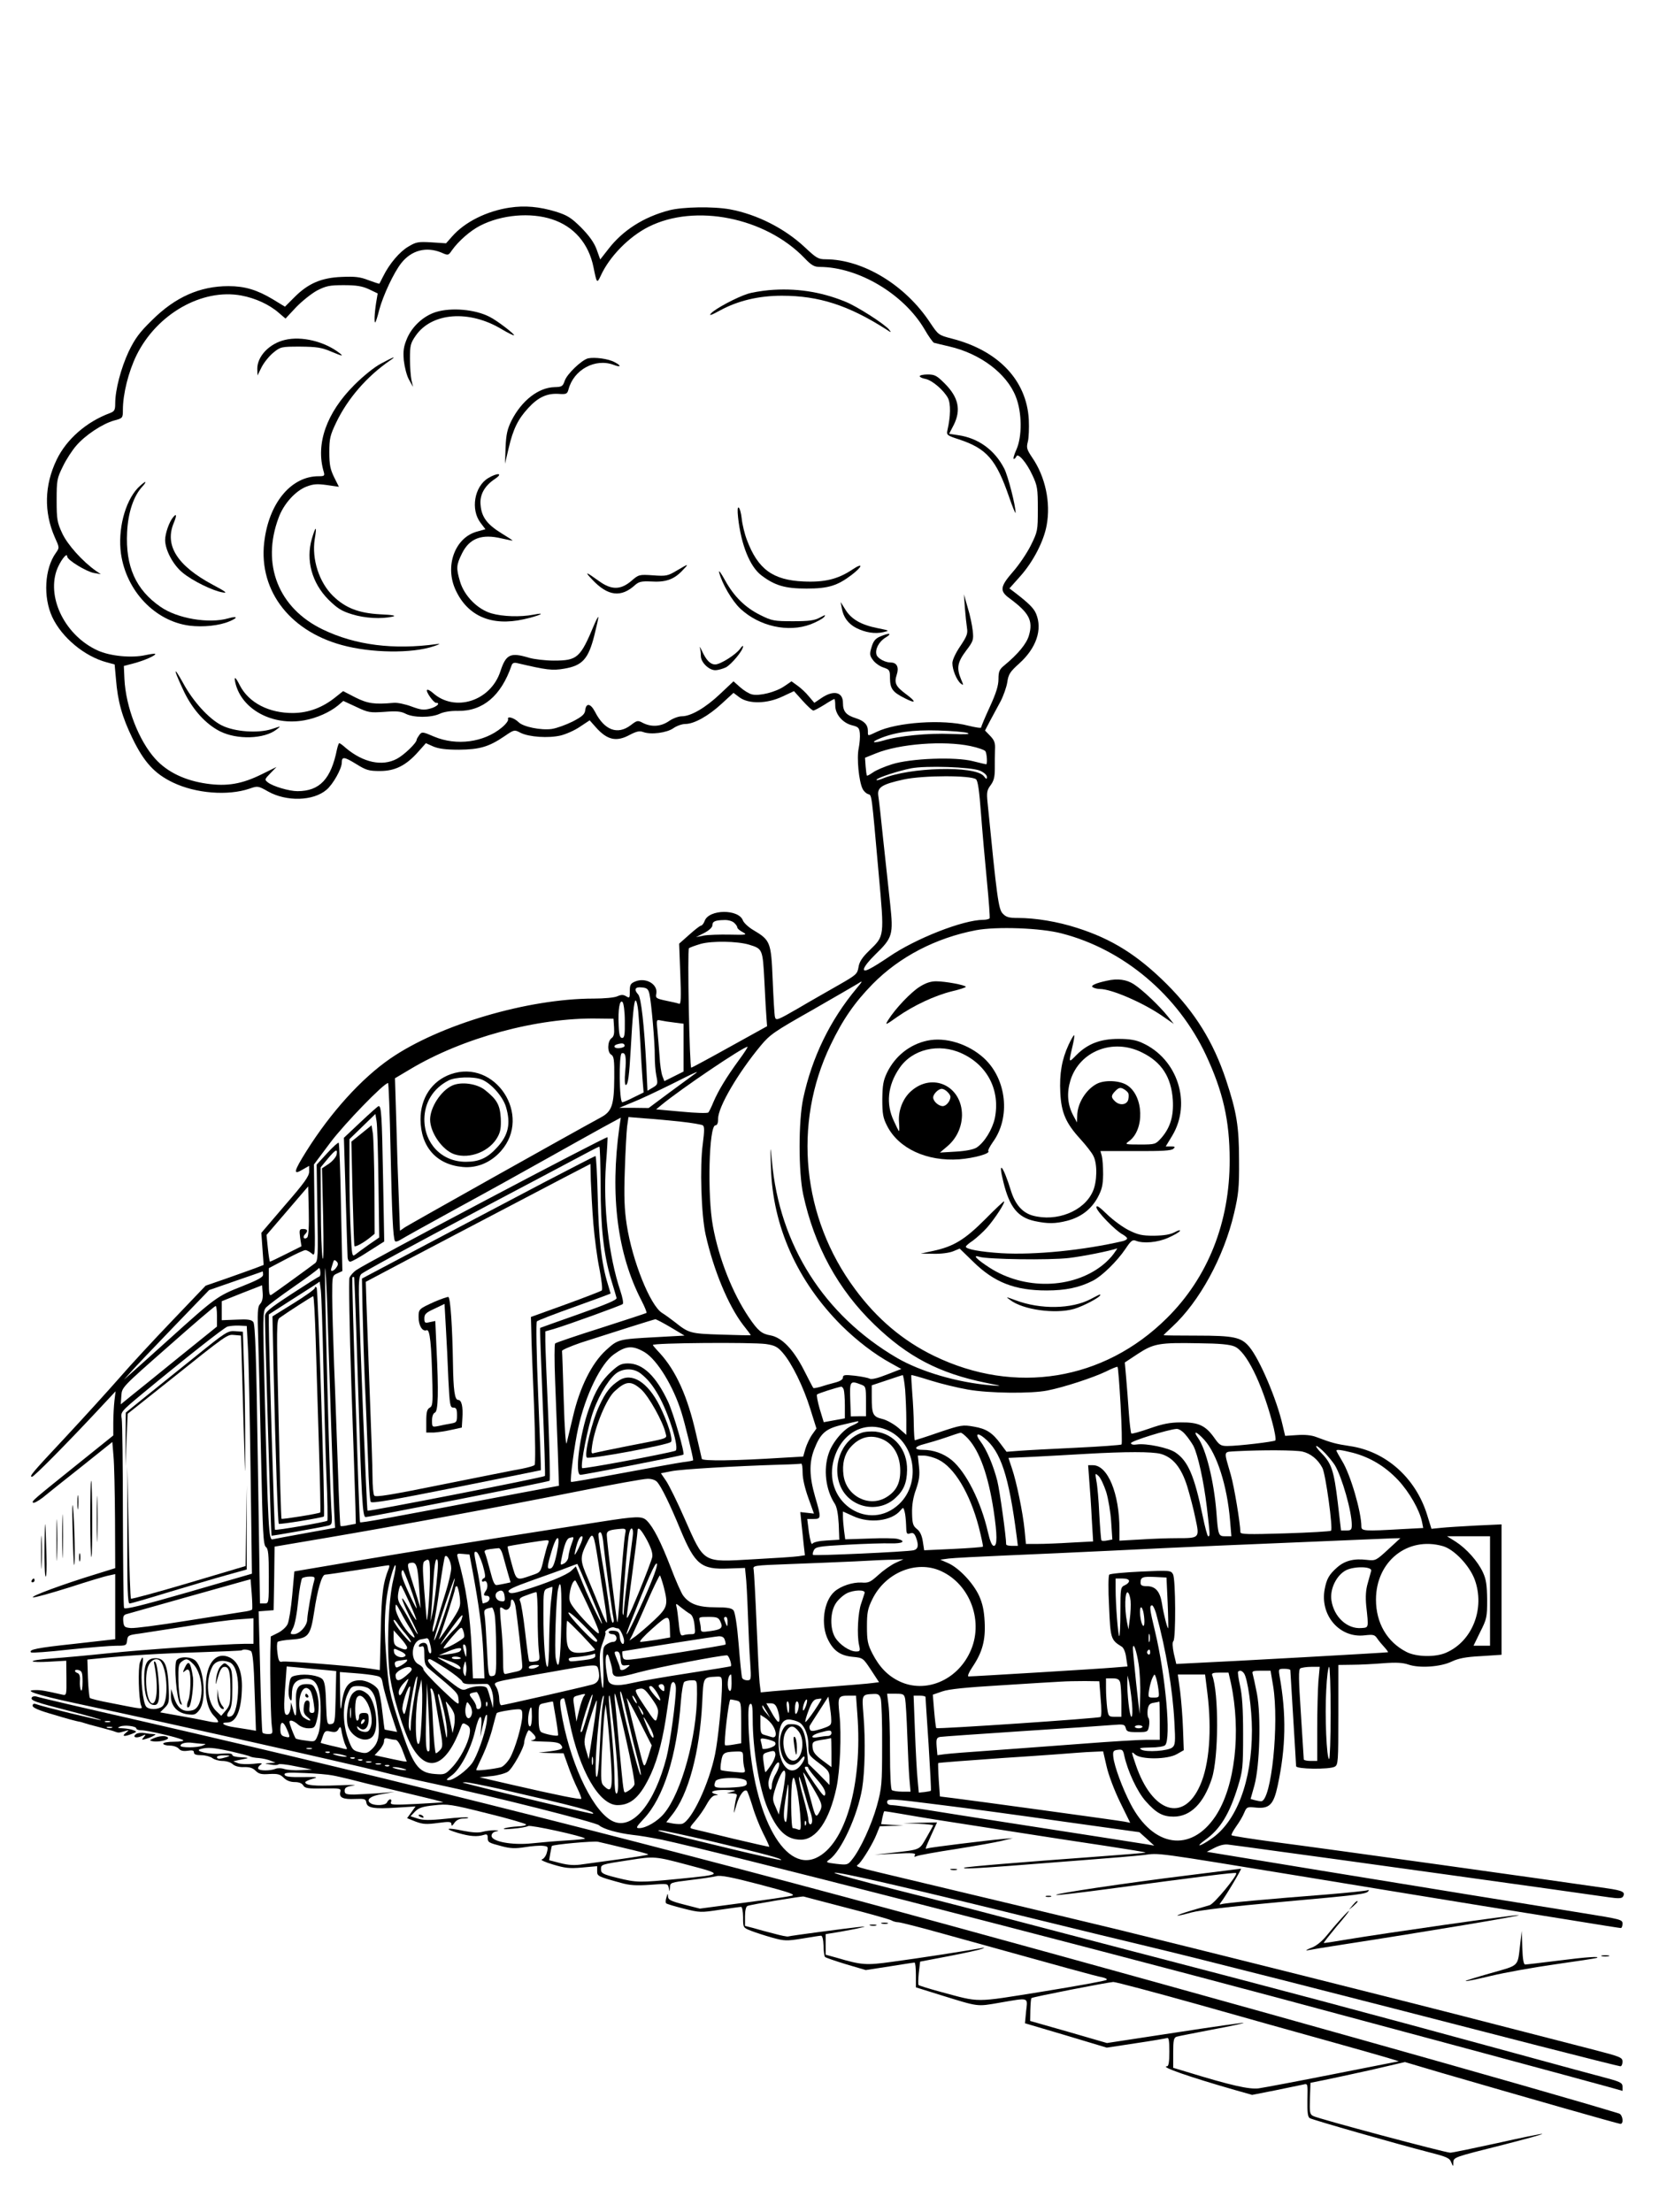 <?xml version="1.0" standalone="no"?>
<!DOCTYPE svg PUBLIC "-//W3C//DTD SVG 20010904//EN"
 "http://www.w3.org/TR/2001/REC-SVG-20010904/DTD/svg10.dtd">
<svg version="1.0" xmlns="http://www.w3.org/2000/svg"
 width="864pt" height="1152pt" viewBox="0 0 864 1152"
 preserveAspectRatio="xMidYMid meet">

<g transform="translate(0,1152) scale(0.1,-0.1)"
fill="#000000" stroke="none">
<path d="M2655 10439 c-120 -18 -235 -75 -301 -151 l-31 -35 -76 5 c-69 4 -80
2 -120 -22 -45 -26 -99 -89 -132 -156 -10 -19 -18 -36 -19 -37 -1 -2 -27 7
-57 18 -43 17 -71 20 -139 17 -106 -4 -175 -34 -246 -105 l-50 -50 -64 39
c-82 49 -146 68 -230 68 -149 0 -277 -57 -397 -176 -67 -65 -90 -97 -123 -165
-40 -86 -70 -199 -70 -270 0 -34 -4 -41 -27 -50 -124 -46 -227 -137 -278 -243
-64 -133 -67 -272 -10 -403 25 -55 25 -55 6 -82 -59 -82 -67 -230 -19 -334 50
-107 168 -205 284 -236 l41 -11 7 -77 c9 -115 32 -197 86 -308 60 -124 115
-184 211 -230 119 -57 286 -70 398 -32 43 15 45 15 98 -15 95 -53 234 -50 303
9 34 28 80 110 80 142 0 32 12 31 74 -7 53 -33 67 -37 125 -37 79 0 136 29
199 100 l40 45 38 -17 c28 -12 66 -17 134 -17 108 1 156 15 237 70 51 35 52
35 84 18 44 -22 145 -29 209 -14 28 7 74 27 101 46 l50 33 31 -35 c60 -68 108
-79 179 -40 35 18 50 21 69 14 40 -15 123 -4 157 20 17 12 45 22 62 22 46 0
121 42 190 106 l61 56 32 -24 c49 -35 143 -33 223 5 l60 28 45 -50 c25 -28 50
-51 56 -51 5 0 31 14 57 30 26 17 50 30 52 30 3 0 5 -15 5 -34 0 -46 39 -91
88 -103 32 -8 37 -13 40 -41 2 -18 -1 -54 -6 -79 -11 -49 1 -171 20 -210 6
-13 19 -25 29 -28 20 -7 17 12 55 -413 30 -334 31 -324 -49 -402 -37 -36 -52
-59 -56 -87 -6 -35 -12 -40 -101 -91 -52 -30 -148 -84 -212 -122 -109 -63
-117 -66 -122 -46 -3 11 -8 99 -12 195 -8 196 -12 205 -101 258 -24 14 -49 37
-54 50 -22 60 -176 59 -199 -2 -5 -14 -14 -25 -19 -25 -5 0 -32 -21 -61 -47
l-53 -47 6 -159 c5 -123 3 -158 -6 -154 -7 3 -38 10 -68 16 -52 11 -56 14 -51
37 9 49 -55 86 -110 63 -24 -10 -28 -17 -28 -50 0 -36 -1 -38 -19 -27 -15 9
-25 9 -46 0 -14 -7 -69 -12 -123 -12 -343 0 -803 -136 -1059 -312 -151 -104
-310 -280 -437 -482 -67 -107 -71 -127 -21 -97 l35 20 0 -30 c0 -24 -25 -59
-125 -174 l-124 -145 6 -84 6 -83 -44 -17 c-24 -9 -92 -33 -151 -54 l-107 -37
-172 -180 c-95 -99 -220 -234 -277 -300 -58 -66 -184 -205 -281 -309 -175
-187 -191 -206 -174 -206 10 0 178 170 337 340 l98 105 -6 -49 c-3 -27 -6 -79
-6 -115 l0 -66 -178 -143 c-240 -193 -248 -199 -240 -207 4 -4 26 8 50 26 23
19 114 92 203 162 l160 128 6 -73 c4 -40 7 -188 8 -328 l1 -256 -103 -32
c-164 -50 -343 -116 -325 -120 9 -2 94 22 190 52 95 31 188 59 206 62 l32 7 0
-170 0 -169 -212 -24 c-196 -21 -241 -30 -226 -45 3 -3 92 3 197 15 106 11
216 20 246 20 51 0 54 1 57 28 3 25 7 28 63 35 33 5 143 22 245 38 102 17 222
33 268 36 l82 6 0 -67 0 -66 -47 0 c-102 -1 -527 -30 -708 -49 -104 -11 -236
-23 -293 -27 -56 -4 -102 -10 -102 -15 0 -4 39 -5 88 -2 l87 5 1 -91 c1 -87 0
-90 -20 -86 -87 20 -115 25 -141 24 -70 0 10 -26 206 -68 547 -117 1384 -305
1590 -356 53 -14 181 -43 285 -65 293 -62 836 -199 854 -215 22 -20 99 -41
175 -50 33 -3 101 -15 152 -25 290 -62 2037 -510 3218 -826 676 -181 1584
-426 1703 -459 l82 -23 0 22 c0 19 -11 25 -77 43 -43 11 -260 70 -483 131
-779 213 -1242 336 -1995 532 -214 56 -498 130 -630 165 -132 35 -397 104
-590 152 -192 48 -341 89 -329 91 27 4 349 -70 979 -225 281 -69 573 -140 650
-158 269 -64 909 -227 2041 -519 227 -58 417 -106 423 -106 6 0 11 11 11 24 0
22 -10 26 -157 64 -87 22 -324 84 -528 136 -408 106 -1586 401 -1955 491 -309
74 -753 181 -1070 256 -314 75 -285 66 -267 83 23 24 74 108 92 154 l17 42 62
2 61 2 -58 3 -58 4 6 32 c4 18 8 33 10 35 1 1 40 -5 86 -13 46 -8 127 -22 179
-30 52 -8 226 -35 385 -60 160 -25 386 -60 502 -77 117 -18 211 -33 209 -35
-1 -2 -126 -12 -277 -23 -357 -26 -663 -51 -668 -56 -8 -7 53 -4 241 10 100 8
280 22 398 31 118 9 251 20 295 25 89 11 36 18 850 -115 248 -41 605 -99 795
-130 190 -31 455 -74 588 -95 134 -22 248 -40 253 -40 5 0 9 10 9 23 0 21 -9
23 -208 55 -392 63 -778 126 -1367 222 l-590 97 41 21 c28 14 53 20 75 16 19
-2 135 -18 259 -35 211 -28 1579 -218 1720 -239 48 -7 66 -6 72 3 15 24 0 32
-83 44 -323 47 -1425 201 -1732 241 -120 16 -220 32 -223 35 -3 3 8 23 24 46
16 22 35 54 42 72 13 30 15 31 63 26 68 -6 90 16 111 114 43 200 46 371 10
571 -6 37 -6 38 25 38 17 0 31 -3 31 -7 0 -5 7 -116 15 -248 8 -132 15 -246
15 -252 0 -16 172 -18 201 -3 18 10 19 24 19 270 l0 260 73 1 c39 0 113 4 162
8 66 5 101 3 130 -7 58 -20 169 -12 226 16 34 16 72 24 152 28 l107 7 0 339 0
340 -132 -6 c-73 -4 -156 -9 -183 -12 l-50 -5 -23 74 c-60 192 -215 330 -403
357 -72 11 -92 16 -174 47 -26 10 -61 13 -101 10 l-61 -4 -13 55 c-30 134
-120 345 -174 409 -42 50 -80 58 -273 58 -95 0 -173 1 -173 2 0 2 20 21 45 44
142 131 269 364 322 591 23 98 27 134 26 273 0 178 -12 253 -68 422 -66 198
-161 351 -309 499 -151 150 -284 234 -466 292 -102 33 -217 52 -309 52 -47 0
-61 4 -79 23 -22 23 -30 83 -79 580 -5 50 -3 63 16 88 17 23 22 43 22 87 0 31
0 76 1 99 2 34 -3 48 -25 71 l-27 28 26 50 c15 27 39 73 55 102 15 29 31 74
35 100 6 41 14 54 62 97 89 80 122 177 88 259 -12 29 -38 55 -115 114 l-24 18
57 64 c66 74 122 181 137 265 22 118 -7 253 -75 352 -29 43 -31 52 -23 83 5
19 7 71 5 115 -11 204 -158 360 -401 422 -69 18 -70 19 -113 83 -129 196 -349
329 -543 330 -40 0 -49 6 -111 64 -104 97 -248 170 -388 196 -89 16 -247 13
-317 -5 -133 -35 -241 -104 -316 -201 l-43 -55 -19 53 c-14 37 -39 71 -81 114
-52 51 -71 63 -131 82 -86 26 -162 33 -240 21z m220 -61 c114 -37 191 -126
216 -250 17 -84 18 -86 38 -43 45 99 147 203 249 254 242 122 608 49 812 -163
36 -38 51 -46 80 -46 201 -1 437 -141 545 -325 21 -37 44 -68 49 -70 6 -2 42
-10 79 -19 162 -37 300 -141 347 -261 33 -82 34 -209 3 -277 -12 -27 -18 -48
-13 -48 4 0 10 6 13 13 8 21 53 -31 83 -96 27 -57 29 -72 29 -178 0 -113 -1
-117 -37 -190 -20 -40 -62 -102 -93 -137 -67 -77 -70 -100 -17 -138 101 -75
123 -115 101 -192 -12 -44 -58 -99 -131 -159 -23 -19 -28 -31 -28 -69 0 -34
-12 -73 -45 -145 -25 -54 -45 -102 -45 -107 0 -5 -30 0 -67 9 -132 35 -373 18
-477 -32 -49 -23 -46 -24 -46 4 0 33 -19 53 -63 67 -51 16 -67 35 -67 80 0 57
-49 68 -112 25 l-37 -25 -28 33 c-15 19 -42 44 -59 56 l-32 23 -38 -26 c-44
-30 -130 -52 -168 -42 -14 3 -42 20 -61 37 l-35 31 -70 -66 c-76 -72 -152
-116 -199 -116 -17 0 -47 -11 -67 -25 -42 -29 -91 -32 -135 -10 -28 15 -31 14
-65 -12 -68 -51 -136 -26 -185 70 -23 44 -46 48 -51 10 -2 -22 -15 -34 -65
-60 -34 -17 -83 -35 -109 -39 -56 -8 -149 11 -173 35 -23 23 -61 34 -55 16 3
-7 -12 -27 -33 -44 -93 -77 -235 -96 -352 -47 -60 26 -64 26 -77 9 -7 -10 -14
-21 -14 -25 0 -17 -67 -81 -104 -100 -76 -40 -174 -19 -264 56 -16 15 -32 26
-35 26 -3 0 -8 -15 -12 -32 -31 -155 -90 -218 -206 -218 -43 0 -127 25 -153
45 -19 15 -19 16 12 48 l32 33 -77 -38 c-103 -51 -181 -64 -286 -49 -113 16
-205 60 -267 128 -87 95 -155 271 -162 418 l-3 67 53 14 c53 14 117 42 110 49
-2 2 -24 -1 -48 -6 -73 -17 -187 -6 -252 24 -164 75 -263 266 -214 414 16 47
56 101 56 75 0 -18 100 -79 140 -86 l35 -6 -25 17 c-70 49 -149 137 -176 196
-26 56 -29 72 -29 172 0 104 2 114 32 175 17 36 49 85 70 109 46 54 136 114
197 131 45 12 46 13 46 55 0 83 29 199 71 285 106 215 341 349 546 311 74 -14
146 -47 196 -91 l34 -29 55 59 c31 32 80 71 109 87 47 24 65 28 139 28 66 0
96 -5 131 -21 l46 -22 -8 -48 c-9 -57 -11 -110 -4 -102 3 3 12 32 20 64 20 75
76 195 115 244 53 67 130 87 208 55 36 -16 37 -16 56 12 35 49 96 102 147 128
111 57 262 70 374 33z m2164 -2675 c17 -7 -10 -8 -87 -5 -117 5 -273 -10 -350
-34 -56 -16 -69 -10 -21 10 79 33 172 46 304 42 72 -2 141 -8 154 -13z m15
-68 c38 -8 73 -20 78 -27 8 -13 11 -68 4 -68 -2 0 -33 7 -68 16 -92 24 -326
15 -423 -16 -38 -12 -83 -31 -98 -42 -16 -11 -30 -19 -32 -17 -2 2 -5 24 -7
49 l-3 44 57 23 c123 50 354 67 492 38z m49 -128 c21 -9 37 -23 37 -33 0 -13
-3 -13 -17 5 -47 55 -386 46 -528 -14 -20 -8 -33 -10 -30 -5 7 11 114 46 180
59 77 15 312 7 358 -12z m-20 -45 c10 -9 17 -59 26 -179 7 -93 21 -251 31
-353 10 -101 16 -188 14 -192 -3 -4 -18 -8 -33 -8 -105 0 -354 -98 -492 -193
-37 -25 -81 -53 -98 -61 -52 -28 -39 8 27 73 91 88 95 103 78 263 -8 73 -24
223 -36 333 -11 110 -23 214 -26 232 -6 43 19 59 133 84 101 22 350 22 376 1z
m-1259 -748 c9 -8 16 -19 16 -24 0 -5 12 -16 28 -24 25 -14 21 -15 -68 -13
-52 1 -113 -1 -135 -5 l-40 -8 43 22 c25 13 42 29 42 39 0 21 14 27 62 28 21
1 43 -6 52 -15z m1706 -55 c322 -83 605 -322 751 -634 88 -189 123 -340 123
-545 1 -324 -113 -613 -328 -825 -328 -325 -790 -400 -1211 -196 -161 78 -297
192 -412 348 -276 371 -325 860 -128 1270 64 134 126 223 220 319 140 142 329
240 538 280 107 20 338 12 447 -17z m-1630 -58 c72 -22 72 -22 81 -192 4 -85
9 -172 11 -194 l3 -39 -195 -108 c-106 -59 -197 -108 -200 -108 -9 0 -21 613
-12 622 4 4 32 14 62 23 60 16 188 14 250 -4z m561 -228 c-139 -167 -232 -359
-278 -573 -25 -119 -25 -382 0 -500 58 -268 181 -495 371 -678 173 -167 336
-253 581 -303 88 -18 89 -18 25 -13 -174 15 -363 70 -489 143 -379 222 -612
587 -651 1026 -8 86 -9 84 -5 -35 9 -306 137 -592 368 -823 79 -78 172 -150
259 -197 l52 -29 -29 -11 c-17 -7 -51 -20 -76 -29 -27 -10 -53 -15 -61 -10 -7
4 -42 11 -76 15 -53 6 -62 4 -62 -9 0 -11 -15 -20 -42 -27 -24 -6 -58 -16 -76
-22 -18 -5 -35 -8 -36 -6 -2 1 -24 44 -50 95 -55 107 -114 168 -173 179 -46 8
-65 23 -113 94 -85 126 -156 305 -187 474 -30 161 -21 526 13 526 9 0 14 11
14 35 0 61 104 238 222 380 48 58 72 74 268 185 118 68 224 129 235 136 30 20
30 17 -4 -23z m-1079 -28 c10 -42 29 -258 28 -325 0 -30 3 -76 8 -101 9 -44 8
-47 -19 -63 l-27 -16 -6 128 c-11 214 -27 356 -42 373 -24 26 -17 41 18 37 27
-2 34 -8 40 -33z m-128 -142 c1 -72 -2 -88 -14 -88 -11 0 -16 15 -18 65 -4 82
5 137 20 122 6 -6 12 -50 12 -99z m70 50 c3 -32 8 -107 11 -168 3 -60 8 -142
11 -182 l6 -72 -51 -25 c-27 -14 -55 -26 -60 -26 -16 0 -19 249 -3 255 20 7
25 -20 18 -96 -4 -41 -2 -69 3 -69 12 0 18 49 26 190 9 168 17 250 25 250 5 0
11 -26 14 -57z m-126 -83 c2 -32 -1 -48 -13 -56 -22 -16 -23 -74 -2 -86 14 -8
17 -27 16 -121 -1 -142 -12 -175 -70 -206 -164 -89 -999 -558 -1020 -572 l-26
-18 -6 167 c-4 92 -10 271 -13 397 l-7 230 79 47 c274 164 662 269 974 264
l85 -1 3 -45z m315 25 l47 -6 0 -124 0 -125 -50 -25 -50 -25 -10 26 c-6 15
-13 61 -15 103 -3 42 -8 102 -11 134 -6 57 -6 58 17 53 13 -3 45 -8 72 -11z
m-260 -120 c1 -6 -10 -11 -25 -13 -31 -4 -39 14 -10 21 23 6 33 4 35 -8z m594
-77 c-64 -88 -106 -157 -132 -218 -10 -25 -22 -49 -26 -53 -4 -5 -67 -3 -139
4 l-133 12 29 24 c105 86 422 300 447 302 4 1 -17 -32 -46 -71z m-235 -75
c-12 -9 -70 -51 -128 -94 l-106 -79 -76 1 -77 0 70 29 c39 15 129 58 200 93
135 68 156 77 117 50z m-1578 -390 c7 -336 13 -459 23 -476 3 -4 15 -2 27 6
12 8 143 81 291 162 149 81 360 198 470 260 110 62 242 135 294 164 l94 51 -7
-47 c-50 -358 -11 -663 115 -906 17 -33 28 -61 26 -64 -3 -2 -109 -37 -237
-78 -127 -40 -235 -77 -239 -81 -4 -5 -4 -92 0 -194 4 -102 10 -266 14 -366
l6 -181 -193 -36 c-697 -133 -840 -159 -843 -154 -5 6 -44 1271 -40 1275 3 3
7 3 9 1 2 -2 11 -247 20 -544 19 -615 24 -705 40 -705 23 0 951 183 958 189 4
3 0 157 -7 341 -8 184 -15 358 -15 386 l0 51 43 12 c77 23 352 123 360 130 5
5 -1 35 -12 68 -61 182 -91 443 -75 663 6 74 9 137 8 138 -5 7 -1256 -654
-1307 -691 -16 -10 -32 -29 -37 -41 -4 -12 0 -264 10 -561 10 -297 20 -580 21
-630 l2 -90 -38 -7 c-21 -5 -40 -7 -42 -4 -2 2 -8 133 -13 292 -6 159 -14 403
-20 543 -5 140 -10 303 -10 361 0 106 0 107 27 119 l26 12 -7 331 c-3 183 -9
334 -12 337 -3 3 -30 -21 -60 -54 l-55 -60 4 -250 c4 -222 3 -251 -12 -263
-23 -18 -213 -156 -228 -165 -10 -6 -13 8 -13 66 l0 73 89 47 c48 26 94 47
101 47 8 0 22 -8 33 -17 18 -17 19 -14 15 222 l-3 241 86 115 c73 97 278 309
300 309 3 0 9 -156 13 -347z m1512 146 c56 -6 107 -15 114 -19 9 -6 9 -27 0
-98 -16 -115 -8 -369 15 -472 41 -183 117 -367 194 -468 23 -29 41 -53 41 -55
0 -1 -69 0 -152 3 -163 5 -170 7 -243 65 -22 17 -52 39 -67 48 -62 39 -155
271 -184 459 -12 79 -15 145 -10 283 3 99 9 202 12 229 l7 49 86 -7 c47 -3
132 -11 187 -17z m-418 -331 c0 -221 16 -363 56 -496 13 -42 25 -83 27 -91 3
-10 -52 -33 -196 -84 -110 -39 -201 -71 -202 -72 -2 -1 5 -173 13 -383 9 -211
14 -385 12 -388 -8 -8 -919 -186 -924 -181 -4 4 -41 925 -45 1125 -1 69 2 97
12 107 15 14 228 129 674 366 160 84 351 186 425 225 74 40 138 73 141 73 4 1
6 -90 7 -201z m-1375 159 c-3 -12 -21 -34 -40 -47 l-36 -24 6 -256 c3 -151 2
-237 -3 -210 -5 25 -9 141 -9 258 l-1 213 37 45 c42 50 52 54 46 21z m-153
-431 c-5 -5 -13 -7 -17 -3 -4 4 -1 13 5 19 18 18 14 28 -9 28 -20 0 -21 -4
-16 -45 l7 -45 -80 -40 c-44 -22 -81 -40 -84 -40 -2 0 -7 31 -11 70 l-7 69
109 127 108 126 3 -128 c2 -77 -1 -131 -8 -138z m154 -153 c-14 -23 -35 -29
-29 -9 3 9 7 24 10 33 4 13 8 14 18 4 8 -8 9 -16 1 -28z m-92 -51 c-5 -1 -71
-43 -146 -92 -116 -76 -136 -93 -136 -115 0 -73 31 -1140 34 -1142 2 -2 246
41 294 52 23 6 23 8 17 98 -9 146 -37 1238 -32 1243 2 2 7 -82 11 -188 3 -106
13 -395 21 -643 8 -247 16 -466 18 -486 l2 -35 -155 -28 c-85 -15 -162 -30
-171 -32 -19 -5 -23 58 -40 744 -11 427 -11 443 7 464 11 11 74 59 142 106 68
47 126 90 130 96 4 6 9 0 10 -14 2 -13 0 -26 -6 -28z m-292 10 c0 -13 -28 -28
-111 -61 -125 -49 -138 -58 -374 -271 -93 -84 -186 -167 -205 -184 l-35 -31
35 39 c19 22 119 127 222 234 l187 194 138 48 c76 26 139 48 141 49 1 0 2 -7
2 -17z m314 -472 c4 -190 11 -448 16 -574 6 -126 7 -232 5 -235 -8 -7 -268
-52 -273 -47 -3 4 -31 925 -32 1066 l0 55 101 65 c56 36 116 74 133 85 l31 21
6 -46 c3 -25 9 -200 13 -390z m-329 320 c-14 -15 -15 -41 -10 -191 3 -96 10
-374 15 -619 8 -382 11 -446 25 -456 12 -9 15 -37 15 -153 0 -141 0 -141 -23
-141 l-23 0 -11 725 c-8 568 -14 729 -24 741 -10 12 -29 15 -88 12 l-76 -3 0
50 0 49 105 42 105 41 3 -40 c2 -25 -2 -45 -13 -57z m-225 -64 l0 -54 -196
-158 c-108 -88 -221 -179 -251 -203 l-54 -44 3 45 c3 44 3 44 243 255 132 117
243 212 248 212 4 1 7 -23 7 -53z m2363 -58 l72 -43 -145 -8 c-203 -11 -201
-11 -265 -69 -73 -67 -136 -193 -171 -345 -14 -59 -29 -121 -33 -138 -4 -17
-11 76 -15 220 -4 137 -8 254 -9 260 -1 5 43 24 98 43 158 51 379 121 388 122
5 0 41 -19 80 -42z m-2202 -103 c4 -60 10 -351 14 -645 l7 -535 -331 -96
c-247 -71 -332 -92 -335 -82 -3 7 -5 223 -6 480 0 257 -3 483 -6 504 -6 36 -6
37 107 131 225 186 424 343 444 350 11 3 38 6 60 5 l40 -2 6 -110z m2698 16
c46 -7 60 -14 87 -45 48 -55 108 -177 144 -293 l32 -102 -22 -31 c-13 -18 -28
-51 -35 -73 l-12 -42 -104 -6 c-251 -16 -420 -18 -424 -6 -1 7 -15 65 -30 130
-44 195 -104 328 -189 421 -20 21 -36 40 -36 42 0 11 515 15 589 5z m2441 -13
c60 -26 140 -186 195 -391 14 -50 21 -94 17 -98 -8 -7 -194 -29 -250 -29 -34
0 -42 5 -69 44 -45 63 -82 80 -173 79 -57 0 -96 -8 -164 -32 -49 -17 -92 -29
-94 -26 -3 3 -9 51 -13 108 -4 56 -10 138 -14 182 l-7 80 68 45 c83 54 111 59
319 55 106 -1 160 -6 185 -17z m-3072 -30 c65 -40 149 -177 191 -313 18 -57
61 -233 61 -249 0 -2 -24 -7 -52 -10 -29 -4 -172 -30 -317 -57 -145 -27 -265
-48 -267 -46 -7 7 18 195 37 280 37 170 118 337 187 385 63 45 97 47 160 10z
m2478 -276 c6 -108 8 -200 5 -204 -3 -3 -109 -11 -236 -17 -126 -6 -260 -13
-297 -16 l-66 -5 -30 40 c-43 59 -75 80 -141 91 -57 10 -65 9 -181 -30 -66
-23 -123 -41 -125 -41 -3 0 -5 35 -6 78 0 42 -4 118 -8 167 -4 50 -6 92 -5 94
2 2 47 -11 101 -28 54 -17 141 -38 193 -47 113 -20 330 -22 415 -5 87 17 241
68 305 99 30 15 57 26 60 24 3 -2 10 -92 16 -200z m-1122 81 c3 -42 6 -112 6
-155 l0 -80 -42 37 c-24 20 -61 41 -84 46 -48 12 -54 24 -54 114 l0 61 78 26
c42 14 80 27 83 27 3 1 9 -33 13 -76z m-230 27 c25 -9 26 -13 26 -87 l0 -78
-39 0 -40 -1 -3 88 c-3 96 -1 100 56 78z m-90 -26 c3 -9 6 -46 6 -83 l0 -67
-55 -10 -55 -10 -21 69 c-11 38 -17 72 -14 75 5 6 100 36 126 41 4 0 10 -6 13
-15z m76 -169 c0 -3 -15 -11 -33 -19 -44 -18 -102 -87 -121 -144 -29 -83 -16
-190 31 -262 11 -16 18 -53 21 -106 l3 -82 -66 -4 c-39 -2 -70 -9 -74 -17 -5
-7 -12 17 -18 58 l-9 71 33 0 c40 0 41 4 8 116 -30 104 -32 176 -5 246 33 85
60 109 149 129 42 10 77 18 79 18 1 1 2 -1 2 -4z m155 -44 c142 -64 173 -274
58 -383 -155 -147 -392 3 -344 218 34 148 161 222 286 165z m1549 -22 c15 -17
33 -44 41 -58 24 -47 54 -185 70 -318 17 -148 18 -153 7 -153 -4 0 -17 49 -29
108 -43 208 -76 284 -141 328 -36 25 -153 49 -201 42 -19 -3 -31 0 -31 7 0 11
193 71 237 74 13 1 32 -12 47 -30z m-1133 -20 c61 -66 106 -192 134 -376 19
-127 19 -183 1 -183 -10 0 -20 24 -31 72 -36 158 -114 313 -189 375 -42 34
-95 53 -150 53 -49 0 -46 17 7 30 23 6 74 21 112 34 39 14 74 25 78 25 5 1 22
-13 38 -30z m1231 -7 c66 -73 119 -239 134 -419 l7 -83 -31 0 c-36 0 -38 3
-47 125 -13 163 -54 327 -95 386 -30 42 -9 36 32 -9z m-1146 10 c86 -70 128
-196 169 -514 l6 -48 -30 0 c-17 0 -31 3 -31 8 0 39 -33 277 -46 330 -21 82
-56 165 -90 209 -27 36 -14 45 22 15z m1775 -79 c20 -21 42 -49 51 -63 37 -62
88 -240 88 -311 0 -25 -4 -29 -28 -29 l-28 0 -17 146 c-20 165 -32 203 -85
257 -20 20 -32 37 -26 37 5 0 26 -17 45 -37z m-118 8 c43 -10 81 -41 104 -85
17 -32 56 -317 45 -327 -4 -4 -112 -10 -239 -14 -195 -6 -233 -5 -233 6 -1 48
-32 236 -50 299 -38 132 -41 118 31 123 135 7 306 6 342 -2z m262 -6 c91 -24
169 -71 237 -143 59 -64 111 -155 124 -218 l6 -31 -114 -6 c-190 -11 -208 -10
-208 13 0 77 -57 273 -101 343 -16 27 -29 50 -29 53 0 7 25 4 85 -11z m-1000
-6 c64 -18 107 -71 138 -169 14 -47 34 -122 43 -168 22 -102 22 -102 -97 -102
-47 0 -134 -3 -192 -7 l-107 -6 0 59 c0 187 -61 334 -138 334 l-25 0 6 -82 c4
-46 10 -135 13 -199 l7 -116 -114 -6 c-63 -4 -142 -7 -175 -7 l-61 0 -7 73
c-9 91 -42 251 -66 321 l-18 54 131 6 c73 4 195 10 272 15 210 12 345 12 390
0z m-1158 -30 c83 -40 164 -175 210 -349 14 -55 24 -102 22 -104 -3 -3 -72 -8
-155 -12 l-151 -7 -7 46 c-5 32 -15 53 -31 65 -20 16 -24 28 -25 83 -1 42 6
84 21 124 16 47 20 73 15 118 l-6 57 32 0 c17 0 51 -9 75 -21z m-707 -69 c0
-30 12 -81 30 -131 l29 -81 -35 4 -36 4 6 -60 c4 -34 9 -84 12 -113 l6 -52
-33 -5 c-19 -3 -125 -10 -237 -16 -267 -15 -252 -24 -358 215 -36 83 -79 169
-94 192 l-28 41 56 11 c51 10 318 26 572 34 52 1 98 4 103 5 4 1 7 -20 7 -48z
m1581 -99 c11 -36 23 -107 26 -157 l6 -91 -27 -5 c-14 -3 -28 -3 -30 1 -2 3
-7 65 -11 136 -3 72 -10 149 -15 173 -7 42 -7 42 11 26 11 -10 28 -47 40 -83z
m-2339 52 c22 -24 67 -116 123 -252 75 -179 107 -205 249 -199 l86 3 4 -40 c3
-22 8 -112 11 -200 3 -88 8 -202 12 -252 6 -91 5 -93 -16 -93 -12 0 -24 6 -26
13 -3 6 -11 85 -18 174 -8 99 -19 168 -27 177 -9 12 -32 16 -94 16 -89 0 -135
17 -168 61 -10 13 -40 81 -66 150 -50 129 -89 206 -123 240 -25 25 -52 24
-244 -6 -88 -14 -317 -50 -510 -80 -192 -30 -515 -82 -716 -116 l-366 -62 -11
-123 c-6 -68 -17 -136 -24 -151 -7 -16 -30 -36 -50 -46 l-38 -19 -2 -81 c-2
-129 2 -348 8 -389 5 -35 4 -38 -20 -38 -13 0 -27 3 -29 8 -3 4 -8 147 -12
319 l-8 312 39 3 39 3 3 166 2 165 283 48 c364 62 897 160 1302 241 176 35
336 64 356 64 22 1 42 -6 51 -16z m1297 -226 c1 -44 3 -48 21 -42 15 5 22 0
30 -20 16 -42 12 -62 -12 -68 -34 -8 -518 -30 -524 -24 -3 3 -1 14 5 25 9 17
27 20 173 28 90 5 191 8 226 7 63 -2 83 11 37 23 -14 4 -81 5 -149 2 l-124 -4
-6 44 c-3 25 -6 57 -6 73 l0 28 53 -24 c85 -40 201 -26 247 30 14 17 15 16 21
-6 4 -13 7 -46 8 -72z m-1463 -44 c-6 -29 -20 -198 -31 -366 -4 -54 -8 -97
-10 -95 -4 4 -55 425 -55 455 0 22 14 27 78 32 21 1 23 -3 18 -26z m39 -15
c-24 -185 -45 -356 -46 -387 -1 -23 -3 -28 -6 -13 -4 23 23 364 33 415 9 44
26 32 19 -15z m75 -19 c22 -42 30 -69 27 -87 -3 -15 -35 -99 -71 -187 -52
-125 -65 -150 -61 -115 3 25 16 129 30 233 14 103 25 194 25 202 0 30 18 13
50 -46z m-226 -31 c8 -78 43 -338 51 -375 3 -13 1 -23 -4 -23 -5 0 -14 42 -20
93 -7 50 -22 153 -35 227 -13 74 -21 138 -19 143 12 21 21 0 27 -65z m-29 -78
c10 -63 25 -161 34 -217 9 -57 14 -103 11 -103 -3 0 -16 28 -30 63 -13 34 -43
106 -66 161 -46 107 -46 115 1 207 23 43 28 31 50 -111z m-140 85 c-8 -22 -14
-50 -15 -62 0 -12 -10 -27 -21 -34 -21 -11 -22 -10 -15 22 15 77 27 108 44
111 23 6 23 7 7 -37z m51 10 c-8 -19 -20 -43 -26 -52 -8 -14 -9 -12 -4 12 11
49 23 75 34 75 6 0 5 -13 -4 -35z m4734 -250 l0 -285 -43 0 -43 0 35 72 c34
67 36 77 36 167 -1 77 -5 106 -22 143 -27 58 -85 123 -142 160 l-45 28 112 0
112 0 0 -285z m-4860 198 c-12 -57 -21 -79 -34 -81 -18 -4 -17 10 6 88 29 98
49 92 28 -7z m4329 18 c-63 -58 -65 -59 -111 -54 -67 8 -114 -4 -154 -39 -42
-37 -55 -60 -65 -113 -26 -136 77 -256 207 -241 46 5 53 4 67 -17 8 -12 25
-32 37 -45 12 -13 20 -25 19 -26 -3 -2 -801 -47 -1064 -59 l-39 -2 -13 55 c-7
35 -8 59 -2 64 13 14 12 322 -2 348 -11 20 -16 21 -168 14 -86 -4 -160 -11
-164 -16 -5 -4 -6 -79 -1 -166 7 -167 9 -174 66 -209 10 -6 20 -30 23 -57 l7
-46 -74 -6 c-66 -6 -726 -46 -754 -46 -7 0 2 22 21 50 51 76 68 138 63 234 -3
59 -11 96 -29 136 -31 67 -105 145 -161 170 l-41 18 44 6 c24 3 159 10 299 16
140 6 388 17 550 25 162 8 412 20 555 26 478 20 860 36 904 38 l44 1 -64 -59z
m-4374 32 c-5 -10 -15 -48 -24 -84 -15 -66 -16 -67 -61 -82 -83 -29 -80 -31
-106 63 -13 46 -22 85 -20 87 3 3 171 30 200 32 14 1 16 -3 11 -16z m4658 -14
c59 -16 139 -100 167 -174 55 -150 -11 -321 -148 -381 -55 -25 -157 -23 -208
4 -101 52 -158 151 -158 272 0 199 164 330 347 279z m-4893 -51 c6 -24 18 -64
25 -90 l14 -48 -27 -6 c-15 -3 -34 -7 -43 -8 -13 -3 -21 14 -36 73 -11 42 -23
84 -27 93 -6 13 -1 17 26 21 18 2 38 5 45 5 7 1 17 -17 23 -40z m-106 -48 c13
-46 16 -65 7 -68 -6 -2 -11 -8 -11 -13 0 -6 5 -7 10 -4 16 10 25 -25 12 -46
-16 -24 -15 -29 3 -29 20 0 19 -26 -1 -34 -9 -3 -17 -6 -19 -6 -2 0 -7 26 -10
58 -4 31 -13 88 -21 125 -17 84 -17 90 -2 85 7 -3 21 -33 32 -68z m-53 -30
c34 -184 50 -302 56 -428 l6 -132 -30 0 -30 0 -6 143 c-9 195 -30 334 -73 485
-6 22 -4 23 27 20 l34 -3 16 -85z m-111 14 c0 -18 -13 -75 -29 -126 -16 -51
-37 -119 -46 -152 -9 -32 -18 -56 -21 -53 -3 3 -1 22 5 43 6 22 20 106 31 189
12 82 24 154 27 159 10 16 33 -26 33 -60z m-111 -51 c-1 -90 -14 -247 -17
-214 -1 8 -7 78 -13 154 -9 115 -9 141 3 148 25 17 28 8 27 -88z m34 -30 c-7
-71 -18 -144 -23 -163 l-9 -35 4 35 c2 19 7 92 11 163 5 85 11 127 18 127 9 0
9 -33 -1 -127z m2390 108 c-23 -11 -63 -39 -88 -62 -42 -38 -51 -43 -89 -40
-46 2 -107 -18 -140 -47 -57 -50 -73 -174 -33 -252 29 -58 65 -82 129 -88 52
-5 53 -6 94 -68 l42 -64 -32 -4 c-17 -3 -128 -12 -246 -21 -118 -9 -243 -19
-276 -22 l-62 -6 -6 49 c-3 27 -10 166 -16 309 -6 143 -13 270 -15 281 -5 22
-2 22 183 29 103 4 257 10 342 14 85 5 178 9 205 9 l50 2 -42 -19z m-2479
-146 l6 -90 -28 91 c-46 144 -45 142 -20 146 28 4 34 -18 42 -147z m1170 -41
c-74 -165 -116 -242 -75 -136 94 238 135 332 142 319 5 -9 -19 -76 -67 -183z
m-284 36 c74 -174 87 -216 30 -100 -36 75 -55 117 -91 209 l-10 24 -23 -22
c-24 -23 -129 -66 -247 -102 -58 -18 -73 -19 -80 -8 -6 10 23 24 124 60 73 26
155 55 182 66 28 11 51 19 52 19 1 -1 30 -67 63 -146z m-1045 123 c-30 -74
-38 -131 -42 -324 l-5 -206 -52 8 c-88 13 -438 41 -457 36 -14 -4 -19 4 -24
45 -4 27 -3 53 1 58 5 4 37 10 72 12 88 6 99 20 118 144 17 114 40 194 57 194
7 0 82 11 167 24 85 13 159 25 164 25 4 1 5 -7 1 -16z m23 -60 c-25 -101 -35
-352 -19 -489 12 -106 74 -307 117 -381 83 -143 181 -101 257 110 6 15 10 16
28 5 16 -10 19 -20 15 -47 -8 -51 -51 -133 -93 -176 -34 -36 -39 -37 -89 -33
-87 7 -113 44 -183 258 -54 166 -58 189 -71 372 -13 167 -4 289 27 401 24 86
33 69 11 -20z m2852 46 c155 -70 226 -268 151 -424 -69 -147 -232 -214 -366
-151 -61 29 -105 74 -142 146 -24 47 -28 67 -28 140 0 73 4 93 28 142 68 139
229 205 357 147z m2241 1 c-2 -8 -10 -37 -18 -65 -10 -34 -12 -70 -8 -115 13
-120 14 -115 -25 -118 -74 -6 -143 58 -156 144 -9 59 26 131 76 157 44 22 137
20 131 -3z m-4971 -195 c0 -5 -18 29 -40 77 -40 88 -46 109 -33 122 6 6 73
-176 73 -199z m1286 114 c25 -97 21 -110 -49 -176 -35 -33 -79 -70 -96 -83
l-33 -23 15 29 c8 16 43 93 77 172 34 78 65 141 67 138 2 -2 11 -28 19 -57z
m-1820 29 c-12 -40 -35 -172 -36 -201 0 -33 -40 -77 -70 -77 -20 0 -20 1 -4
32 10 18 21 79 27 143 6 60 16 113 21 117 6 4 24 8 40 8 25 0 27 -3 22 -22z
m694 -125 c-34 -108 -78 -222 -67 -173 12 51 103 318 105 311 2 -5 -15 -67
-38 -138z m3751 12 c3 -71 4 -132 3 -134 -4 -5 -25 77 -33 131 -10 61 -34 88
-78 88 -25 0 -33 4 -33 18 0 29 10 33 75 30 l60 -3 6 -130z m-4768 -36 c-1 -4
-24 -10 -50 -13 -27 -4 -160 -25 -297 -47 -136 -22 -265 -39 -285 -37 -32 3
-36 6 -39 35 -2 23 1 33 15 37 23 7 578 163 618 174 l30 8 6 -76 c3 -41 4 -78
2 -81z m4567 148 c0 -7 -10 -17 -22 -22 -22 -10 -23 -15 -23 -137 0 -71 -3
-128 -6 -128 -6 0 -19 161 -19 248 l0 52 35 0 c22 0 35 -5 35 -13z m-2825
-114 c31 -65 58 -129 62 -143 5 -23 2 -22 -37 15 -23 22 -59 61 -80 87 -34 43
-38 52 -33 90 5 38 18 68 29 68 2 0 29 -53 59 -117z m-921 -2 c20 -45 36 -85
34 -87 -2 -2 -19 24 -37 57 -51 92 -48 63 3 -40 26 -50 44 -91 41 -91 -2 0
-17 23 -31 52 -15 29 -38 69 -51 89 -21 32 -24 45 -18 79 4 23 10 38 14 33 4
-4 24 -46 45 -92z m789 -108 c-4 -198 -14 -259 -29 -177 -7 40 2 310 12 357
15 67 20 12 17 -180z m-529 143 c6 -54 5 -56 -55 -148 -34 -51 -58 -84 -53
-73 19 48 84 251 84 262 0 7 4 13 9 13 4 0 11 -24 15 -54z m476 -21 c-5 -39
-9 -132 -10 -207 0 -76 -4 -138 -9 -138 -11 0 -21 127 -21 277 0 119 1 124 23
132 12 5 23 8 24 7 1 -1 -2 -33 -7 -71z m-242 21 c3 -24 0 -27 -20 -24 -26 3
-37 36 -16 49 20 13 33 5 36 -25z m1875 19 c-1 -5 -10 -30 -18 -55 -17 -47
-23 -163 -11 -217 7 -30 5 -33 -16 -33 -33 0 -85 35 -108 72 -29 47 -27 134 3
179 12 19 38 42 57 52 36 18 97 20 93 2z m-1703 -122 c0 -71 3 -151 6 -179 6
-49 6 -51 -20 -56 -15 -3 -28 -2 -30 1 -3 4 -12 71 -21 151 -9 79 -21 152 -26
161 -7 14 -1 20 34 32 23 9 45 16 50 16 4 1 7 -56 7 -126z m3088 81 c2 -21 0
-64 -4 -94 l-7 -55 -8 40 c-13 67 -11 157 4 153 6 -3 13 -22 15 -44z m-3204
-26 c8 -45 36 -288 36 -315 0 -16 -8 -23 -32 -28 -18 -4 -41 -9 -50 -11 -16
-5 -18 3 -18 78 0 46 -5 123 -10 173 -5 49 -7 91 -5 93 3 3 11 0 18 -6 17 -14
37 3 37 30 0 31 17 20 24 -14z m-547 -120 c28 -46 29 -57 3 -33 -35 32 -80
111 -80 141 0 27 2 25 27 -21 14 -28 37 -67 50 -87z m1458 77 c11 -7 19 -28
22 -58 5 -45 5 -47 -20 -47 -14 0 -32 -3 -40 -6 -12 -4 -17 8 -22 63 -4 37 -9
77 -12 87 -5 18 -2 17 24 -5 17 -13 38 -29 48 -34z m2426 3 c52 -192 86 -394
95 -563 6 -107 5 -122 -11 -135 -21 -18 -136 -26 -161 -11 -15 8 -5 10 47 11
37 0 70 5 77 12 32 32 2 366 -53 594 -28 116 -30 134 -15 134 5 0 14 -19 21
-42z m-3445 -5 c4 -21 8 -101 8 -178 1 -135 0 -140 -20 -143 -20 -3 -21 2 -28
140 -4 79 -9 157 -12 175 -6 30 -1 35 38 42 4 0 10 -16 14 -36z m3378 15 c3
-13 6 -36 6 -52 0 -44 -17 -19 -22 32 -4 45 6 57 16 20z m-2844 -150 c0 -19
-21 -4 -83 61 -37 38 -67 76 -67 83 0 8 34 -19 75 -61 41 -41 75 -79 75 -83z
m-706 110 c-4 -13 -19 -34 -33 -48 -15 -14 -39 -41 -55 -60 -40 -50 -21 -17
37 63 52 71 63 81 51 45z m1085 -59 l1 -36 -69 -12 c-39 -6 -77 -11 -86 -11
-9 0 19 31 62 69 86 77 90 76 92 -10z m263 46 c15 -32 5 -41 -54 -49 -42 -6
-48 -5 -48 11 0 10 -3 28 -6 41 -6 21 -3 22 45 22 45 0 53 -3 63 -25z m37 -2
c0 -25 -1 -26 -9 -8 -12 27 -12 35 0 35 6 0 10 -12 9 -27z m-1677 -61 c15 -18
28 -37 28 -43 0 -6 -20 14 -45 44 -25 31 -45 61 -45 69 0 7 8 1 17 -12 9 -14
29 -40 45 -58z m915 -3 c37 -39 69 -74 71 -79 2 -4 -23 -11 -55 -15 -76 -9
-93 9 -93 101 0 35 2 64 4 64 2 0 35 -32 73 -71z m-610 -14 c-6 -14 -107 -69
-107 -58 0 5 21 32 47 62 45 51 47 53 55 30 5 -12 7 -28 5 -34z m802 45 c10 0
31 -46 31 -65 0 -30 -19 -14 -22 18 -2 27 -8 33 -30 35 -16 2 -28 -1 -28 -7 0
-6 9 -11 20 -11 26 0 28 -40 3 -40 -10 0 -26 -7 -37 -15 -16 -12 -18 -25 -14
-119 2 -59 1 -106 -3 -106 -3 0 -9 42 -13 93 -5 78 -3 100 14 145 11 28 17 52
12 52 -4 0 2 7 13 16 11 8 26 12 33 9 8 -3 17 -5 21 -5z m-1099 -99 c0 -14
-12 -14 -45 1 -20 9 -25 18 -25 50 l0 38 35 -39 c19 -21 35 -44 35 -50z m3867
32 c-3 -10 -5 -2 -5 17 0 19 2 27 5 18 2 -10 2 -26 0 -35z m-2212 6 c4 -11 5
-22 3 -23 -5 -5 -449 -75 -493 -78 -35 -3 -40 0 -43 20 -2 12 -2 22 0 23 156
26 480 77 500 78 19 1 29 -5 33 -20z m-1541 -1 c13 -40 15 -68 7 -68 -5 0 -11
12 -13 28 -2 19 -9 27 -22 27 -11 0 -21 -6 -24 -13 -2 -7 2 -10 12 -6 13 5 16
-2 16 -45 0 -41 5 -55 23 -70 151 -126 152 -127 155 -161 4 -34 3 -33 -90 55
-51 49 -93 95 -93 102 0 8 -11 19 -25 26 -46 23 -37 120 12 130 13 2 27 5 31
6 4 0 9 -5 11 -11z m195 -61 c-1 -31 -1 -31 -9 -7 -11 36 -11 52 0 45 6 -3 10
-21 9 -38z m-35 3 c-5 -4 -31 -11 -59 -14 l-50 -6 55 23 c49 20 77 19 54 -3z
m3536 -66 c6 -38 10 -112 8 -164 l-3 -95 -18 160 c-9 88 -17 169 -17 180 1 39
19 -9 30 -81z m-3819 43 c-16 -16 -56 -3 -59 20 -3 21 -2 21 32 5 21 -9 32
-20 27 -25z m-804 25 c9 -6 15 -67 19 -211 l7 -204 -34 6 c-19 3 -55 9 -82 13
-50 7 -75 24 -34 24 49 0 76 68 77 190 0 78 -22 129 -64 149 -65 31 -116 -21
-123 -126 -6 -82 9 -146 43 -180 14 -14 23 -28 19 -31 -3 -3 -29 -1 -58 6 -28
6 -95 19 -148 28 l-95 17 24 24 c23 23 24 30 20 111 -5 113 -21 147 -68 147
-44 0 -60 -29 -59 -110 0 -80 18 -129 46 -133 17 -3 24 3 29 23 9 36 -4 187
-17 200 -7 7 -9 2 -5 -15 20 -99 15 -200 -10 -200 -31 0 -46 149 -19 200 16
31 45 39 62 18 36 -46 41 -210 7 -235 -23 -17 -68 -17 -83 0 -17 21 -30 147
-21 202 9 58 5 70 -11 29 -11 -30 -7 -193 6 -226 8 -20 16 -21 -160 14 -55 10
-103 22 -107 26 -3 4 -8 50 -10 104 l-3 96 60 6 c144 15 325 26 525 32 118 4
217 8 219 10 7 7 35 4 48 -4z m4683 -8 c0 -8 -5 -12 -10 -9 -6 4 -8 11 -5 16
9 14 15 11 15 -7z m-2758 -31 c3 -34 6 -38 28 -35 24 3 24 2 5 -13 -19 -15
-37 -16 -36 -2 0 3 -6 22 -14 41 -18 44 -18 46 -1 46 10 0 16 -13 18 -37z
m-132 13 c0 -10 -18 -16 -60 -21 -75 -9 -74 -9 -78 4 -2 7 12 11 35 12 30 1
86 11 101 18 1 0 2 -5 2 -13z m89 -77 c2 -37 24 -39 136 -8 92 25 424 89 461
89 10 0 27 -50 20 -57 -1 -1 -103 -18 -226 -37 -124 -19 -255 -42 -292 -51
-78 -18 -116 -12 -122 19 -12 57 -15 106 -9 123 6 14 10 10 19 -22 7 -22 13
-47 13 -56z m-789 65 c0 -2 -12 -4 -26 -4 -14 0 -23 4 -20 9 6 8 46 4 46 -5z
m-60 -14 c32 -11 56 -25 58 -35 3 -12 -10 -9 -55 16 -84 47 -84 47 -3 19z
m-220 3 c0 -5 -13 -15 -29 -25 -28 -15 -29 -15 -34 2 -4 15 2 20 27 23 17 2
32 5 34 5 1 1 2 -1 2 -5z m204 -43 c42 -28 79 -57 83 -66 4 -12 19 -15 62 -14
31 1 61 1 67 1 17 -1 34 -48 33 -89 l-1 -37 -13 46 c-7 26 -15 52 -19 58 -9
15 -63 13 -100 -2 -29 -13 -33 -11 -118 57 -78 63 -106 96 -79 96 5 0 43 -23
85 -50z m-1129 34 c28 -11 45 -60 45 -131 0 -79 -15 -142 -36 -150 -23 -9 -28
4 -10 29 12 17 16 47 16 119 0 84 -3 98 -20 114 -20 18 -21 18 -40 -1 -11 -10
-21 -39 -24 -64 -3 -25 -3 -36 0 -25 18 68 27 85 44 85 23 0 30 -27 30 -122 0
-67 -3 -80 -24 -105 l-24 -28 -25 24 c-48 44 -59 160 -21 232 15 29 49 38 89
23z m1232 -56 c-3 -20 -4 -21 -11 -5 -5 9 -5 29 0 45 7 25 8 26 11 5 3 -13 3
-33 0 -45z m-313 -15 c-37 -31 -53 -30 -54 4 0 20 63 52 79 39 11 -8 6 -17
-25 -43z m686 47 c-20 -13 -53 -13 -45 0 3 6 18 10 33 10 21 0 24 -2 12 -10z
m316 -14 c11 -44 1 -69 -31 -78 -59 -16 -463 -108 -474 -108 -6 0 -11 15 -11
33 0 17 -6 44 -14 59 -17 32 -41 25 264 78 264 47 258 46 266 16z m-1428 -2
l63 -6 -3 -137 c-3 -130 -4 -136 -24 -139 -21 -3 -22 1 -26 107 -2 84 -7 114
-19 127 -20 19 -85 29 -132 20 -33 -6 -36 -9 -42 -56 -4 -29 -2 -56 4 -67 9
-15 10 -11 11 20 0 51 14 74 50 82 74 16 100 -27 100 -165 0 -57 -5 -104 -15
-126 -14 -35 -15 -35 -62 -28 -27 3 -50 8 -53 11 -2 2 -12 24 -21 48 -14 38
-15 45 -3 45 8 0 24 -9 36 -20 13 -12 36 -20 54 -20 30 0 34 4 43 38 15 52 14
117 -3 157 -13 31 -19 35 -50 35 -46 0 -59 -24 -54 -105 3 -67 -4 -77 -17 -23
l-9 33 -3 -32 c-3 -20 -10 -33 -19 -33 -16 0 -18 36 -7 168 l6 84 66 -6 c36
-4 94 -9 129 -12z m5178 -61 c-3 -42 -6 -152 -6 -245 l0 -168 -35 0 c-19 0
-35 4 -35 8 0 5 -7 111 -15 237 -12 183 -13 230 -3 237 7 4 33 8 57 8 l44 0
-7 -77z m64 -163 c0 -132 -4 -240 -8 -240 -13 0 -23 225 -15 360 3 66 10 120
15 120 4 0 8 -108 8 -240z m-6500 161 c0 -32 -4 -51 -8 -43 -5 7 -7 28 -6 48
2 23 -2 37 -11 41 -22 8 -18 22 5 16 17 -5 20 -14 20 -62z m6048 46 c19 -23
42 -185 42 -297 0 -265 -80 -478 -214 -567 -60 -41 -84 -44 -29 -4 78 56 126
135 170 278 25 82 27 100 27 273 0 132 -5 204 -16 252 -8 37 -13 70 -10 73 9
8 19 6 30 -8z m152 -64 c33 -197 -9 -603 -62 -603 -7 0 -23 3 -34 6 l-21 6 20
71 c28 104 35 363 13 478 -9 46 -19 92 -22 102 -5 15 2 17 44 17 l49 0 13 -77z
m-4674 51 c28 -5 33 -11 38 -46 4 -22 22 -87 40 -144 l34 -103 -32 6 c-17 3
-32 6 -33 7 -1 1 -6 42 -12 93 -5 51 -15 101 -21 113 -13 25 -61 50 -95 50
-58 0 -84 -32 -95 -120 -6 -46 -8 -38 -9 54 l-1 109 78 -6 c42 -3 91 -9 108
-13z m4454 -36 c55 -257 22 -543 -80 -696 -128 -191 -324 -163 -442 64 -43 83
-85 197 -90 245 -3 30 0 34 24 37 23 3 27 -1 33 -30 18 -82 68 -189 112 -238
55 -62 89 -80 145 -80 88 0 157 69 199 198 36 110 37 447 2 538 -4 11 5 14 40
14 l45 0 12 -52z m-2600 -4 c0 -27 -4 -43 -10 -39 -17 11 -11 85 7 85 2 0 3
-21 3 -46z m2223 -31 c5 -42 5 -43 -25 -43 -29 0 -30 0 -23 43 4 23 12 51 18
62 10 19 10 19 17 0 4 -11 10 -39 13 -62z m255 -20 c24 -193 10 -373 -38 -480
-86 -196 -250 -143 -335 107 -24 70 -24 72 -4 54 31 -28 170 -27 219 2 l35 20
-4 110 c-2 60 -9 148 -15 197 l-12 87 71 0 71 0 12 -97z m-4129 -15 c-10 -57
-19 -123 -19 -148 -2 -41 -3 -42 -10 -17 -10 31 29 267 43 267 2 0 -4 -46 -14
-102z m1601 60 c0 -84 -20 -285 -36 -363 -31 -152 -120 -343 -170 -362 -8 -3
-30 -2 -49 1 l-35 7 29 37 c86 106 145 327 158 584 7 139 3 133 76 137 25 1
27 -1 27 -41z m2135 -94 c4 -44 3 -74 -3 -74 -9 0 -23 122 -21 184 l1 31 8
-33 c4 -19 11 -67 15 -108z m-3789 73 c-19 -37 -25 -42 -29 -27 -3 13 5 31 21
50 14 16 27 28 29 27 1 -2 -8 -24 -21 -50z m3728 31 c3 -13 6 -58 6 -100 l0
-78 -34 0 c-32 0 -34 2 -40 46 -3 26 -6 71 -6 100 l0 54 34 0 c26 0 35 -5 40
-22z m-3639 -206 c-5 -93 -10 -121 -19 -112 -16 16 -13 201 5 275 l14 60 3
-50 c2 -27 1 -106 -3 -173z m1435 146 c0 -218 -81 -513 -171 -621 -33 -41 -95
-77 -130 -77 -19 0 -16 6 24 49 103 110 172 328 193 612 4 51 12 97 18 101 6
4 23 8 39 8 27 0 27 0 27 -72z m2102 -23 c5 -49 5 -92 0 -96 -8 -7 -850 -64
-856 -58 -2 2 -7 42 -11 89 l-7 85 49 17 c34 12 123 21 308 32 143 9 283 18
310 19 28 2 84 3 125 3 l75 -1 7 -90z m-2212 52 c0 -65 -30 -284 -49 -359 -62
-239 -174 -376 -275 -334 -99 41 -216 276 -266 531 -14 74 -16 101 -7 107 6 4
13 5 15 3 2 -1 14 -56 28 -122 52 -255 155 -433 250 -433 72 0 120 45 174 162
38 84 65 193 85 338 9 63 18 121 20 128 9 25 25 11 25 -21z m-1284 -324 c-17
-17 -21 26 -17 182 l5 170 9 -173 c5 -95 6 -176 3 -179z m1224 326 c0 -18 -2
-19 -15 -9 -8 7 -15 16 -15 21 0 5 7 9 15 9 9 0 15 -9 15 -21z m-1539 -2 c29
-22 40 -56 48 -149 10 -101 2 -137 -38 -172 -18 -16 -28 -18 -59 -10 -34 8
-39 14 -59 69 -28 78 -30 174 -3 233 18 39 22 42 57 42 21 0 45 -6 54 -13z
m204 -61 c-17 -80 -20 -86 -29 -51 -6 22 30 132 40 122 2 -1 -3 -34 -11 -71z
m1295 42 c29 -48 24 -57 -10 -18 -31 37 -36 50 -20 50 6 0 19 -15 30 -32z
m-1802 5 c5 -10 13 -39 16 -65 6 -41 5 -48 -9 -48 -13 0 -16 8 -13 33 2 23 -1
32 -12 32 -10 0 -16 -12 -18 -34 -3 -27 2 -39 20 -53 28 -22 11 -24 -20 -2
-38 26 -27 154 13 154 8 0 18 -8 23 -17z m646 -30 c3 -21 15 -87 25 -148 18
-101 18 -111 4 -127 -9 -10 -19 -18 -23 -18 -4 0 -11 69 -15 153 -3 83 -9 160
-12 171 -3 11 -1 16 5 12 5 -3 12 -23 16 -43z m1129 -6 c37 -52 40 -63 28
-106 -6 -21 -12 -15 -63 62 -48 71 -54 86 -40 90 32 9 37 6 75 -46z m-893 -2
c11 -34 7 -55 -11 -55 -5 0 -9 6 -9 14 0 7 -9 25 -20 39 -21 26 -20 29 22 36
3 0 12 -15 18 -34z m769 -105 c17 -74 40 -168 51 -209 11 -40 19 -78 17 -84
-6 -18 -107 386 -107 427 0 28 12 -13 39 -134z m-958 43 c10 -43 18 -96 17
-118 0 -25 -2 -30 -5 -15 -6 36 -31 164 -39 197 -4 15 -3 25 1 21 4 -4 16 -42
26 -85z m730 74 c-6 -8 -17 -40 -25 -73 l-14 -59 -8 55 c-12 75 -12 73 16 81
38 11 43 10 31 -4z m24 -78 c-32 -106 -34 -113 -41 -107 -2 3 9 49 26 103 38
118 50 122 15 4z m194 -140 c28 -125 49 -234 45 -242 -3 -9 -16 -23 -29 -31
-24 -15 -24 -15 -29 17 -3 17 -12 111 -21 207 -8 96 -18 200 -21 230 -4 30 -4
53 -1 50 3 -3 28 -107 56 -231z m1328 204 c4 -16 8 -125 7 -243 0 -201 -2
-221 -27 -313 -28 -100 -87 -229 -130 -281 -22 -28 -26 -28 -81 -22 -56 7 -57
8 -36 23 61 43 146 228 170 370 14 89 18 245 7 380 -9 111 -10 109 55 112 22
1 29 -5 35 -26z m127 0 c3 -16 8 -100 11 -188 3 -88 8 -190 11 -227 l6 -68
-43 0 c-24 0 -48 4 -54 8 -6 4 -10 82 -10 197 0 105 -3 216 -8 248 l-7 57 44
0 c40 0 45 -2 50 -27z m-1575 -30 c-5 -27 -11 -123 -15 -215 -4 -102 -11 -165
-17 -161 -18 11 17 423 37 423 2 0 -1 -21 -5 -47z m61 -156 c22 -217 25 -307
10 -307 -6 0 -10 36 -10 88 0 48 -7 155 -15 237 -16 164 -17 191 -10 184 2 -3
14 -94 25 -202z m176 -114 c-16 -50 -20 -55 -27 -36 -7 18 -50 192 -85 338 -2
11 26 -39 63 -112 l67 -132 -18 -58z m-66 297 c6 -11 8 -20 6 -20 -3 0 -10 9
-16 20 -6 11 -8 20 -6 20 3 0 10 -9 16 -20z m1155 -77 c28 -364 -63 -679 -215
-748 -173 -78 -338 248 -352 694 -2 77 0 105 10 108 9 4 12 -16 12 -79 0 -156
34 -361 77 -463 50 -119 99 -165 174 -165 80 0 148 99 185 270 19 88 27 276
16 380 -10 95 -8 100 50 100 l36 0 7 -97z m355 90 c0 -4 7 -115 16 -246 8
-132 14 -240 12 -242 -2 -2 -16 -5 -33 -7 l-30 -3 -6 65 c-4 36 -10 149 -14
253 l-7 187 31 0 c17 0 31 -3 31 -7z m-580 -73 c-23 -34 -44 -60 -46 -57 -2 2
5 29 17 60 15 41 27 57 43 59 11 2 23 3 24 2 2 -2 -15 -30 -38 -64z m89 -46
c1 -28 -3 -31 -51 -47 -39 -12 -54 -14 -59 -5 -4 7 -5 17 -1 23 3 5 26 42 51
80 l45 70 7 -45 c4 -25 8 -59 8 -76z m-1240 -54 l-23 -151 -14 48 c-13 45 -12
52 19 155 18 59 35 106 37 103 2 -2 -6 -72 -19 -155z m749 154 c21 -6 22 -11
22 -114 l0 -108 -41 -7 c-22 -4 -42 -5 -43 -3 -8 9 19 238 28 238 6 0 21 -3
34 -6z m360 -25 c-6 -16 -12 -28 -15 -26 -7 7 8 57 18 57 4 0 3 -14 -3 -31z
m-1832 -47 c3 -12 3 -39 -1 -60 l-8 -37 -13 63 c-7 35 -16 73 -19 85 -6 21 -5
21 14 -3 12 -14 24 -35 27 -48z m92 6 c-2 -12 -8 -23 -15 -25 -15 -5 -25 29
-17 62 6 26 7 26 21 5 8 -11 13 -30 11 -42z m79 40 c-3 -8 -6 -5 -6 6 -1 11 2
17 5 13 3 -3 4 -12 1 -19z m343 20 c0 -2 7 -41 15 -87 8 -47 13 -86 11 -88 -6
-6 -70 7 -87 17 -10 7 -14 29 -14 77 0 67 0 68 30 74 39 9 45 9 45 7z m1230
-28 c0 -16 -2 -30 -4 -30 -2 0 -6 14 -8 30 -3 17 -1 30 4 30 4 0 8 -13 8 -30z
m50 8 c0 -13 -5 -30 -10 -38 -7 -11 -10 -5 -10 23 0 20 5 37 10 37 6 0 10 -10
10 -22z m1880 -78 l0 -100 -71 0 c-38 0 -186 -9 -327 -20 -141 -11 -354 -26
-472 -35 -118 -8 -231 -17 -251 -20 l-37 -5 -4 45 c-3 39 0 46 17 50 11 2 202
15 425 30 223 14 435 29 471 32 61 5 66 4 72 -16 4 -18 12 -21 60 -21 53 0 55
1 61 31 3 18 2 37 -3 43 -5 6 -6 25 -4 43 4 25 11 33 32 36 14 2 27 5 29 6 1
0 2 -44 2 -99z m-1991 59 c13 -39 14 -72 2 -64 -5 3 -21 25 -34 50 l-26 45 24
0 c17 0 26 -8 34 -31z m-869 -243 c12 -172 7 -195 -31 -160 -20 18 -21 24 -15
169 4 83 10 175 13 205 l7 55 7 -55 c4 -30 13 -127 19 -214z m170 220 c0 -12
-5 -7 -19 24 -11 24 -11 24 3 6 9 -11 16 -24 16 -30z m644 9 l17 -30 -20 24
c-12 13 -21 28 -21 34 0 12 0 11 24 -28z m-1224 -25 c0 -27 -4 -50 -10 -50
-11 0 -13 42 -4 78 10 35 14 26 14 -28z m-50 7 c0 -47 -37 -175 -65 -223 -14
-23 -35 -44 -47 -47 -40 -10 -128 -20 -128 -14 0 3 16 38 35 78 19 41 42 106
51 144 10 39 19 72 21 74 4 6 72 18 106 20 24 1 27 -2 27 -32z m-186 -39 c-10
-63 -50 -174 -75 -209 -28 -39 -96 -89 -122 -89 -16 0 -13 4 13 23 44 29 102
137 124 232 20 87 39 100 32 23 l-5 -53 10 45 c15 62 18 70 24 70 3 0 2 -19
-1 -42z m1490 -13 c23 -36 21 -68 -4 -61 -11 3 -29 9 -40 12 -17 4 -20 14 -20
55 l0 49 24 -15 c14 -9 32 -27 40 -40z m-621 -62 c-3 -8 -16 11 -29 44 -31 75
-30 79 5 19 16 -27 27 -55 24 -63z m765 74 c25 -20 42 -66 42 -116 0 -49 1
-51 55 -92 49 -37 55 -45 55 -78 l0 -36 -55 56 -56 55 -8 83 c-11 102 -29 127
-93 122 -28 -2 -51 -58 -46 -112 9 -92 63 -129 107 -73 15 19 21 22 21 11 0
-9 -10 -28 -23 -43 -52 -61 -112 4 -112 121 0 93 21 130 68 119 18 -3 38 -11
45 -17z m-2673 -34 c18 -42 17 -44 -13 -36 -17 4 -22 13 -22 39 0 44 16 43 35
-3z m4455 15 c0 -4 -9 -8 -20 -8 -11 0 -20 4 -20 8 0 4 9 8 20 8 11 0 20 -4
20 -8z m-4150 -98 c10 -19 9 -21 -7 -17 -10 3 -42 11 -70 17 -29 7 -53 13 -53
15 0 1 5 16 11 33 10 28 14 31 41 25 24 -5 33 -2 41 13 10 17 12 14 18 -23 5
-23 13 -52 19 -63z m2359 74 c39 -49 16 -159 -32 -152 -43 6 -64 109 -31 156
20 29 38 28 63 -4z m-1385 -10 c22 -21 20 -32 -6 -37 -13 -2 14 -5 58 -6 60
-1 85 -5 94 -16 18 -21 9 -26 -57 -35 l-58 -7 65 -2 65 -1 24 -67 c13 -38 35
-90 48 -116 13 -27 22 -51 20 -54 -6 -5 -122 18 -361 73 l-169 39 61 6 c33 3
73 14 87 23 24 16 85 125 85 153 0 15 18 63 24 63 3 0 12 -7 20 -16z m1556 1
c0 -8 -8 -15 -19 -15 -10 0 -33 -3 -50 -6 -44 -9 -39 10 7 23 53 15 62 15 62
-2z m-2270 -35 c9 0 23 -21 35 -52 11 -29 21 -56 23 -59 2 -6 -21 -1 -145 26
l-22 5 25 27 c13 14 24 35 24 46 0 15 5 18 23 13 12 -3 29 -6 37 -6z m1975
-11 c5 -6 5 -12 0 -18 -14 -14 -65 -25 -65 -15 0 5 -3 19 -6 31 -6 21 -4 23
27 17 19 -4 38 -11 44 -15z m295 -55 l0 -76 -47 35 c-36 27 -49 43 -51 66 -3
32 -1 34 68 44 14 3 26 5 28 6 1 0 2 -33 2 -75z m-2707 19 c-7 -2 -19 -2 -25
0 -7 3 -2 5 12 5 14 0 19 -2 13 -5z m2392 -85 c-15 -22 -28 -38 -29 -36 -2 1
-6 24 -9 49 -6 45 -6 47 26 56 28 8 32 6 35 -10 2 -10 -8 -37 -23 -59z m-2298
66 c-3 -3 -12 -4 -19 -1 -8 3 -5 6 6 6 11 1 17 -2 13 -5z m2153 -26 c0 -18 3
-44 7 -57 6 -24 6 -24 -56 -18 -35 3 -65 7 -67 10 -3 2 -2 23 2 45 7 44 14 49
77 51 35 1 37 0 37 -31z m1893 -46 c10 -45 40 -124 70 -186 l53 -108 -30 6
c-38 7 -805 112 -896 123 l-65 8 -6 85 c-3 47 -4 87 -3 89 2 2 158 14 346 27
189 12 361 25 383 27 22 2 60 4 85 5 l45 2 18 -78z m-3973 58 c20 -6 21 -8 5
-8 -11 0 -31 4 -45 8 -20 6 -21 8 -5 8 11 0 31 -4 45 -8z m1297 -47 c-3 -10
-5 -2 -5 17 0 19 2 27 5 18 2 -10 2 -26 0 -35z m-1240 31 c-3 -3 -12 -4 -19
-1 -8 3 -5 6 6 6 11 1 17 -2 13 -5z m40 -10 c-3 -3 -12 -4 -19 -1 -8 3 -5 6 6
6 11 1 17 -2 13 -5z m46 -11 c-7 -2 -19 -2 -25 0 -7 3 -2 5 12 5 14 0 19 -2
13 -5z m2108 -59 c-12 -19 -21 -46 -21 -60 0 -36 -17 -29 -18 9 -1 38 50 133
56 104 2 -10 -6 -34 -17 -53z m-2058 49 c-7 -2 -19 -2 -25 0 -7 3 -2 5 12 5
14 0 19 -2 13 -5z m44 -9 c-3 -3 -12 -4 -19 -1 -8 3 -5 6 6 6 11 1 17 -2 13
-5z m73 -14 c20 -6 21 -8 5 -8 -11 0 -31 4 -45 8 -20 6 -21 8 -5 8 11 0 31 -4
45 -8z m2110 2 c0 -4 21 -31 46 -60 31 -35 44 -59 42 -74 -3 -19 -12 -9 -56
54 -55 81 -58 88 -42 88 6 0 10 -3 10 -8z m-120 -34 c0 -13 -7 -64 -17 -115
l-17 -92 -17 40 c-16 34 -16 44 -5 83 28 93 56 134 56 84z m144 -68 c50 -86
52 -93 32 -129 -16 -28 -20 -23 -40 54 -9 33 -22 81 -30 108 -8 26 -14 47 -12
47 2 0 24 -36 50 -80z m-15 -123 c14 -35 14 -67 1 -67 -5 0 -10 10 -10 23 0
12 -11 62 -25 112 -14 49 -25 99 -24 110 0 11 11 -18 24 -65 13 -47 28 -98 34
-113z m-52 -11 c6 -82 5 -89 -11 -83 -10 4 -22 7 -27 7 -10 0 -12 213 -2 250
6 22 9 17 20 -30 7 -30 16 -95 20 -144z m-280 169 c9 -25 -4 -30 -88 -34 -79
-3 -86 0 -73 33 9 23 152 23 161 1z m-1292 -39 c414 -95 505 -119 493 -131 -3
-3 -441 101 -663 158 -20 5 -20 5 0 6 11 0 88 -15 170 -33z m1508 -86 c-5 -81
-8 -100 -16 -82 -7 15 -6 49 3 108 7 47 14 84 15 82 2 -2 1 -50 -2 -108z
m-288 70 l-30 -8 29 -1 c21 -1 27 -5 22 -17 -3 -9 -8 -34 -11 -57 -5 -38 -4
-36 10 13 15 53 42 88 56 73 3 -5 16 -40 28 -79 11 -39 36 -102 55 -140 19
-37 34 -70 32 -71 -1 -1 -85 18 -187 42 -101 25 -194 47 -207 50 -23 6 -23 6
11 46 19 22 45 60 58 84 16 29 31 45 44 46 17 1 17 2 3 6 -41 11 -13 23 50 22
52 -1 60 -3 37 -9z m1092 -70 c131 -16 416 -55 633 -86 l394 -55 39 -35 38
-35 -33 6 c-40 6 -373 59 -738 115 -146 23 -334 52 -418 66 -84 13 -164 24
-177 24 -16 0 -25 6 -25 15 0 20 12 20 287 -15z m-710 -102 c-3 -8 -6 -5 -6 6
-1 11 2 17 5 13 3 -3 4 -12 1 -19z m-489 -87 c274 -65 367 -90 360 -97 -3 -2
-124 25 -269 60 -376 91 -386 94 -364 95 12 1 134 -26 273 -58z"/>
<path d="M4004 10009 c-40 -4 -89 -12 -110 -19 -57 -18 -170 -78 -191 -102
-13 -14 1 -10 48 16 92 50 200 76 321 76 193 0 347 -50 543 -175 27 -18 28
-18 16 -2 -23 29 -171 124 -231 147 -128 52 -259 71 -396 59z"/>
<path d="M2270 9895 c-64 -20 -123 -74 -150 -137 -18 -43 -21 -64 -17 -115 4
-34 15 -79 27 -100 l21 -38 -8 35 c-4 19 -8 70 -8 112 0 69 3 81 30 120 84
121 279 136 449 33 32 -19 61 -33 63 -31 5 5 -90 78 -127 96 -75 39 -199 50
-280 25z"/>
<path d="M1484 9750 c-81 -19 -144 -85 -144 -150 l1 -35 22 44 c13 25 40 58
61 75 37 30 41 31 139 31 88 -1 111 -4 167 -28 53 -22 60 -23 40 -7 -79 62
-199 91 -286 70z"/>
<path d="M1985 9627 c-35 -18 -94 -66 -140 -112 -145 -145 -202 -307 -159
-452 6 -21 3 -23 -27 -23 -138 0 -251 -130 -280 -322 -41 -258 119 -480 401
-557 152 -42 366 -45 480 -6 31 10 36 14 15 11 -225 -31 -424 -6 -594 76 -231
111 -321 339 -230 582 26 72 88 140 145 162 37 14 56 15 107 8 l62 -9 -25 50
c-20 41 -25 65 -25 130 0 71 4 88 36 155 60 125 160 240 279 322 39 26 21 21
-45 -15z"/>
<path d="M3063 9654 c-33 -8 -110 -81 -122 -117 -10 -29 -15 -32 -53 -33 -84
-2 -171 -70 -224 -174 -22 -45 -28 -71 -31 -140 l-3 -85 19 81 c23 99 49 152
102 209 51 56 97 77 156 74 43 -3 47 -1 54 24 27 102 139 163 235 127 38 -15
42 -5 5 14 -33 18 -103 27 -138 20z"/>
<path d="M4790 9561 c0 -5 13 -11 29 -14 36 -7 96 -59 118 -100 15 -30 14 -95
-3 -168 -5 -24 -2 -27 60 -47 145 -48 194 -104 262 -302 18 -52 33 -88 33 -80
1 34 -39 191 -59 230 -50 97 -135 159 -241 174 l-46 7 24 46 c39 78 25 144
-47 216 -41 41 -52 47 -89 47 -22 0 -41 -4 -41 -9z"/>
<path d="M2542 9030 c-72 -44 -92 -164 -39 -233 l25 -33 -43 -12 c-116 -31
-171 -181 -111 -307 63 -134 187 -187 353 -150 82 18 126 39 51 24 -69 -13
-160 -10 -219 7 -72 21 -141 91 -163 165 -21 71 -20 86 10 147 39 79 103 103
207 78 31 -7 57 -12 57 -11 0 1 -27 19 -60 39 -73 45 -102 84 -107 145 -6 54
20 101 76 138 44 30 11 32 -37 3z"/>
<path d="M717 8978 c-67 -72 -104 -217 -87 -341 28 -195 177 -351 356 -375 72
-9 156 0 208 22 47 19 44 30 -5 16 -101 -29 -266 -1 -353 60 -129 89 -183 210
-174 389 5 103 34 189 80 238 12 13 18 23 14 23 -4 0 -22 -15 -39 -32z"/>
<path d="M3844 8824 c16 -142 61 -254 121 -300 70 -53 123 -69 235 -69 114 0
161 15 235 71 59 45 62 67 4 28 -75 -50 -144 -67 -254 -62 -160 7 -238 64
-295 216 -12 31 -24 81 -27 110 -3 29 -10 55 -16 59 -6 4 -7 -15 -3 -53z"/>
<path d="M902 8827 c-21 -24 -42 -86 -42 -119 0 -52 42 -131 92 -171 51 -42
157 -94 208 -102 27 -5 16 4 -52 40 -185 99 -252 205 -203 322 16 39 15 52 -3
30z"/>
<path d="M1624 8714 c-32 -111 0 -229 86 -316 47 -46 68 -60 124 -77 68 -21
152 -25 211 -12 21 5 1 9 -65 12 -112 6 -181 33 -245 95 -73 71 -112 192 -96
296 12 71 6 73 -15 2z"/>
<path d="M3525 8549 c-47 -28 -55 -30 -124 -25 -73 5 -75 4 -114 -30 -55 -46
-102 -47 -166 -1 -72 52 -79 53 -36 8 81 -86 150 -94 223 -27 20 17 33 20 82
18 75 -5 118 10 160 53 41 42 39 42 -25 4z"/>
<path d="M3745 8540 c15 -59 68 -150 111 -190 99 -92 249 -125 366 -81 31 12
62 29 70 38 10 13 6 12 -22 -3 -28 -15 -56 -19 -140 -19 -98 0 -110 2 -170 32
-79 39 -138 97 -185 183 -20 36 -33 54 -30 40z"/>
<path d="M5025 8355 c3 -38 8 -86 11 -105 5 -30 -1 -44 -35 -95 -24 -35 -41
-72 -41 -88 0 -35 22 -88 43 -106 16 -12 16 -11 2 22 -24 58 -19 88 26 148 38
50 40 57 35 104 -3 28 -14 82 -26 120 l-20 70 5 -70z"/>
<path d="M4384 8353 c8 -47 33 -81 75 -103 48 -24 98 -32 141 -22 34 8 34 8
-30 21 -85 17 -136 46 -167 96 l-25 40 6 -32z"/>
<path d="M3095 8268 c-73 -175 -88 -188 -211 -188 -44 0 -103 7 -130 15 -96
29 -119 18 -148 -71 -51 -156 -239 -215 -353 -111 -13 11 -26 18 -29 14 -8 -7
34 -67 47 -67 25 0 4 -21 -31 -30 -33 -9 -48 -7 -97 11 -32 12 -74 21 -93 19
-100 -9 -135 -4 -199 28 l-64 33 -39 -31 c-68 -55 -141 -82 -221 -83 -126 -1
-231 53 -278 144 -23 46 -32 50 -23 12 33 -138 194 -224 359 -194 66 12 132
42 175 77 l28 24 67 -31 c63 -30 72 -31 147 -26 63 5 86 3 111 -10 41 -21 132
-21 177 0 21 10 58 16 95 15 130 -2 225 79 279 236 4 13 13 17 29 13 154 -36
183 -40 246 -29 94 16 125 50 156 172 13 52 23 96 21 97 -2 2 -11 -16 -21 -39z"/>
<path d="M4583 8205 c-24 -10 -35 -24 -44 -55 -11 -36 -10 -44 8 -68 11 -15
35 -32 54 -38 32 -11 34 -14 34 -57 1 -53 13 -71 77 -103 59 -30 62 -20 7 21
-54 40 -63 58 -49 101 13 39 1 64 -31 64 -29 0 -68 21 -74 40 -9 28 12 69 47
90 38 23 19 26 -29 5z"/>
<path d="M3645 8147 c3 -10 5 -30 5 -43 0 -33 42 -74 75 -74 14 0 39 7 56 15
29 16 89 88 89 109 0 6 -7 0 -16 -13 -22 -30 -102 -81 -129 -81 -26 0 -47 22
-69 70 -9 19 -14 27 -11 17z"/>
<path d="M915 8020 c3 -14 24 -61 45 -105 45 -92 111 -165 185 -203 89 -45
231 -41 295 9 25 19 25 19 -23 3 -72 -24 -196 -15 -263 19 -67 34 -150 126
-202 223 -24 43 -40 68 -37 54z"/>
<path d="M5765 6413 c-61 -13 -87 -26 -74 -34 8 -5 24 -9 37 -9 60 0 221 -70
320 -137 l65 -45 -30 38 c-44 55 -131 138 -177 168 -38 25 -85 32 -141 19z"/>
<path d="M4789 6381 c-45 -28 -126 -113 -163 -172 -18 -29 -16 -29 46 15 87
61 197 112 286 134 39 9 72 20 72 23 0 9 -107 29 -155 29 -28 0 -55 -9 -86
-29z"/>
<path d="M5565 6079 c-35 -76 -48 -150 -43 -249 5 -104 29 -159 104 -241 29
-32 60 -71 68 -88 22 -41 20 -136 -3 -186 -46 -103 -189 -159 -313 -125 -53
15 -90 57 -112 126 -42 136 -71 170 -40 47 32 -130 75 -183 164 -202 67 -14
105 -14 168 2 72 19 124 59 158 120 23 43 28 64 29 122 0 39 -3 81 -7 96 l-7
25 184 0 c134 -1 187 2 196 12 11 10 8 12 -13 12 l-27 0 34 56 c102 170 28
400 -156 483 -32 15 -65 21 -124 21 -94 0 -160 -25 -219 -84 -41 -42 -41 -42
-22 39 8 33 13 62 10 64 -2 2 -15 -20 -29 -50z m383 -40 c102 -50 152 -128
160 -247 5 -84 -13 -144 -60 -198 -30 -33 -31 -34 -111 -34 -77 0 -80 1 -59
16 85 59 79 240 -10 294 -39 24 -116 27 -156 6 -57 -30 -102 -103 -102 -168
l-1 -33 -20 37 c-30 57 -34 117 -14 183 48 152 222 220 373 144z m-73 -210 c4
-5 4 -21 1 -35 -7 -28 -45 -33 -70 -8 -21 20 -20 30 4 54 16 16 25 18 40 10
10 -5 22 -15 25 -21z"/>
<path d="M4830 6101 c-91 -19 -168 -80 -210 -166 -20 -42 -24 -65 -25 -140 0
-76 4 -97 25 -138 60 -118 207 -186 376 -174 77 6 164 30 151 43 -3 3 8 24 24
47 93 128 72 328 -47 437 -81 74 -200 111 -294 91z m180 -67 c134 -62 200
-193 171 -337 -13 -59 -54 -126 -95 -153 -16 -10 -56 -18 -108 -21 l-83 -5 39
33 c48 41 75 99 76 162 0 151 -152 224 -264 126 -44 -38 -69 -103 -64 -163 2
-25 2 -46 0 -46 -2 0 -14 24 -27 53 -42 88 -32 185 28 273 67 101 207 134 327
78z m-76 -200 c9 -8 16 -20 16 -25 0 -22 -22 -49 -40 -49 -22 0 -50 25 -50 45
0 18 27 45 45 45 7 0 21 -7 29 -16z"/>
<path d="M5130 5170 c-105 -105 -163 -141 -270 -164 l-65 -14 68 -1 c38 -1 82
5 101 13 l34 14 71 -69 c109 -107 216 -149 382 -149 98 0 171 15 241 51 47 24
125 100 169 165 28 42 37 50 54 43 40 -16 114 -9 168 15 30 13 58 29 62 36 4
6 -8 4 -26 -6 -24 -13 -56 -18 -109 -19 -63 0 -84 5 -132 29 -32 16 -82 53
-113 83 -40 39 -55 49 -55 36 0 -20 100 -123 138 -142 12 -7 22 -16 22 -20 0
-5 -10 -11 -22 -14 -207 -48 -458 -73 -633 -63 -110 7 -185 21 -185 34 0 4 16
18 36 31 19 14 54 45 76 70 40 46 94 129 87 135 -2 1 -47 -41 -99 -94z m670
-179 c-11 -16 -38 -44 -59 -60 -157 -124 -407 -129 -588 -12 -68 44 -91 69
-52 56 43 -13 364 -18 466 -6 75 9 210 36 251 50 2 1 -6 -12 -18 -28z"/>
<path d="M5680 4755 c-99 -52 -261 -55 -391 -6 -51 19 -53 19 -29 2 67 -52
236 -75 334 -47 50 15 136 61 136 72 0 5 1 6 -50 -21z"/>
<path d="M2347 5926 c-98 -35 -157 -124 -157 -235 1 -143 83 -236 220 -248 74
-7 146 23 199 83 164 186 -30 482 -262 400z m160 -27 c49 -18 112 -89 128
-143 26 -87 13 -147 -46 -211 -51 -56 -94 -75 -163 -75 -125 0 -216 94 -216
222 1 87 46 160 125 201 35 19 130 22 172 6z"/>
<path d="M2355 5867 c-59 -27 -115 -114 -115 -177 0 -68 64 -160 127 -181 80
-26 184 15 225 91 15 27 18 50 16 97 -4 69 -20 97 -80 145 -42 35 -125 47
-173 25z"/>
<path d="M1878 5677 l-87 -82 9 -295 c5 -162 9 -307 10 -322 0 -17 6 -28 14
-28 8 0 51 24 95 53 l82 52 -6 330 c-6 329 -9 375 -23 375 -4 0 -46 -38 -94
-83z m93 -316 l4 -285 -55 -38 c-30 -21 -62 -45 -71 -52 -15 -12 -17 -1 -22
113 -4 69 -7 208 -7 307 l0 182 68 66 67 65 6 -36 c4 -20 8 -165 10 -322z"/>
<path d="M1882 5617 l-52 -42 6 -270 c4 -148 8 -272 10 -274 5 -6 45 16 78 42
l27 22 -1 240 c-1 132 -5 259 -8 282 l-7 43 -53 -43z"/>
<path d="M2830 5361 c-146 -77 -418 -220 -605 -319 l-340 -180 3 -158 c2 -88
7 -258 12 -379 6 -121 13 -309 17 -417 3 -108 9 -202 14 -209 5 -9 120 11 445
76 242 48 440 89 441 89 1 1 -5 174 -14 385 -9 217 -12 386 -7 390 5 5 93 39
197 76 103 37 187 68 187 69 0 0 -7 24 -15 51 -32 103 -47 234 -52 448 -3 119
-8 217 -12 217 -3 0 -125 -63 -271 -139z m260 -211 c6 -74 20 -181 32 -238 11
-58 17 -107 12 -112 -5 -4 -90 -37 -189 -73 l-180 -65 2 -74 c0 -40 7 -212 14
-381 7 -184 8 -311 3 -316 -5 -5 -34 -13 -64 -19 -30 -5 -214 -42 -409 -81
-281 -57 -356 -69 -362 -59 -5 7 -9 51 -9 98 0 47 -7 249 -15 450 -7 201 -15
410 -17 465 l-3 100 85 45 c78 42 631 332 950 499 l135 70 2 -87 c2 -48 7
-148 13 -222z"/>
<path d="M2265 4742 c-84 -38 -85 -39 -85 -81 0 -44 20 -77 42 -68 17 6 25
-69 30 -286 2 -94 1 -110 -15 -118 -13 -8 -17 -23 -17 -69 l0 -60 38 0 c20 1
62 7 92 14 l55 12 3 49 c4 60 -4 95 -22 95 -18 0 -25 51 -27 190 -3 187 -13
343 -24 346 -5 1 -37 -10 -70 -24z m70 -404 c7 -136 9 -148 26 -148 15 0 19
-7 19 -39 0 -36 -2 -39 -32 -44 -18 -3 -48 -9 -65 -13 -32 -6 -33 -6 -33 29 0
22 6 37 15 41 17 6 20 106 8 340 l-6 137 -29 -6 c-25 -6 -28 -4 -28 20 0 22 9
30 53 50 l52 25 7 -123 c4 -67 10 -188 13 -269z"/>
<path d="M1640 4813 c0 -6 -50 -42 -110 -79 l-111 -69 6 -285 c10 -431 22
-790 27 -795 5 -5 228 32 235 38 7 8 -30 1182 -38 1192 -6 5 -9 5 -9 -2z m4
-265 c4 -123 11 -375 17 -561 6 -186 9 -340 7 -343 -6 -6 -198 -37 -202 -33
-2 2 -9 236 -15 519 -12 493 -11 516 6 528 40 29 168 111 174 112 4 0 9 -100
13 -222z"/>
<path d="M1020 4458 c-91 -73 -210 -169 -265 -213 l-100 -81 -1 -140 0 -139 5
137 6 136 210 167 c313 250 308 247 347 243 l33 -3 3 -95 c2 -52 6 -225 11
-385 8 -282 8 -284 8 -85 0 113 -2 291 -6 395 l-6 190 -40 3 c-38 3 -49 -4
-205 -130z"/>
<path d="M663 3528 c-1 -282 2 -358 12 -358 7 0 100 27 207 60 107 32 241 72
299 88 l104 29 0 219 1 219 -4 -210 -3 -210 -296 -88 c-162 -48 -298 -85 -301
-82 -3 3 -9 159 -12 348 l-7 342 0 -357z"/>
<path d="M3185 4379 c-53 -49 -84 -100 -118 -196 -48 -133 -75 -343 -44 -343
20 0 531 100 536 105 8 9 -50 210 -79 274 -63 135 -132 201 -209 201 -35 0
-49 -7 -86 -41z m151 -11 c36 -28 62 -60 92 -112 55 -95 113 -283 89 -291 -53
-16 -479 -96 -485 -90 -11 11 30 221 59 299 33 92 90 180 128 201 38 21 84 18
117 -7z"/>
<path d="M3225 4332 c-46 -30 -71 -61 -104 -133 -38 -79 -80 -254 -65 -269 11
-11 421 65 438 81 13 11 -17 105 -59 189 -62 123 -144 174 -210 132z m115 -48
c39 -36 112 -166 126 -226 7 -31 26 -25 -196 -68 -85 -17 -163 -33 -174 -36
-17 -6 -18 -2 -12 40 15 99 75 244 118 282 59 54 85 55 138 8z"/>
<path d="M4485 4058 c-105 -38 -156 -178 -104 -286 52 -106 196 -133 282 -53
44 40 60 80 61 146 2 106 -67 189 -165 200 -24 2 -57 0 -74 -7z m109 -32 c55
-23 90 -78 94 -150 4 -75 -18 -121 -74 -154 -90 -53 -207 8 -221 116 -8 58 4
107 34 143 47 55 105 71 167 45z"/>
<path d="M920 2875 c-16 -19 0 -209 19 -228 10 -9 10 -6 2 15 -6 15 -11 64
-12 109 -1 69 1 84 17 96 24 18 31 17 59 -11 61 -61 59 -227 -2 -242 -47 -12
-76 7 -95 61 l-17 50 -1 -37 c0 -51 33 -88 86 -95 36 -5 43 -2 62 22 38 49 26
211 -19 256 -23 23 -81 25 -99 4z"/>
<path d="M961 2833 c-10 -23 -10 -25 3 -14 10 9 16 9 21 1 11 -18 8 -122 -4
-154 -11 -26 -8 -46 4 -34 12 11 25 116 20 153 -13 83 -23 94 -44 48z"/>
<path d="M1132 2692 c-2 -37 13 -72 30 -72 6 0 5 7 -5 18 -8 9 -17 33 -20 52
l-4 35 -1 -33z"/>
<path d="M1836 2701 c-25 -28 -38 -136 -22 -176 26 -60 101 -85 130 -43 32 46
12 184 -32 218 -31 25 -54 25 -76 1z m73 -42 c24 -39 34 -101 21 -134 -8 -21
-16 -26 -37 -23 -14 2 -29 10 -31 18 -5 13 -3 13 11 1 24 -19 47 2 47 45 0 30
-3 34 -25 34 -18 0 -25 -5 -25 -20 0 -11 -4 -20 -10 -20 -11 0 -14 88 -4 114
10 25 33 19 53 -15z m-82 -81 c-2 -13 -4 -3 -4 22 0 25 2 35 4 23 2 -13 2 -33
0 -45z m65 -30 c-7 -7 -12 -8 -12 -2 0 6 3 14 7 17 3 4 9 5 12 2 2 -3 -1 -11
-7 -17z"/>
<path d="M1590 2690 c0 -5 5 -10 11 -10 5 0 7 5 4 10 -3 6 -8 10 -11 10 -2 0
-4 -4 -4 -10z"/>
<path d="M4136 2434 c9 -64 14 -68 14 -11 0 25 -5 49 -11 52 -7 5 -8 -8 -3
-41z"/>
<path d="M470 3610 c0 -112 3 -201 6 -198 7 7 5 390 -1 397 -3 2 -5 -87 -5
-199z"/>
<path d="M504 3610 c0 -107 2 -151 3 -97 2 53 2 141 0 195 -1 53 -3 9 -3 -98z"/>
<path d="M403 3695 c0 -33 2 -45 4 -27 2 18 2 45 0 60 -2 15 -4 0 -4 -33z"/>
<path d="M378 3555 c2 -99 6 -182 8 -184 7 -8 2 232 -6 299 -4 37 -5 -13 -2
-115z"/>
<path d="M324 3520 c0 -102 2 -143 3 -92 2 50 2 134 0 185 -1 50 -3 9 -3 -93z"/>
<path d="M294 3500 c0 -96 2 -136 3 -87 2 48 2 126 0 175 -1 48 -3 8 -3 -88z"/>
<path d="M232 3473 c-1 -90 1 -163 6 -163 4 0 6 48 4 107 -5 200 -8 219 -10
56z"/>
<path d="M214 3435 c0 -77 2 -107 3 -67 2 40 2 103 0 140 -2 37 -3 4 -3 -73z"/>
<path d="M412 3410 c0 -19 2 -27 5 -17 2 9 2 25 0 35 -3 9 -5 1 -5 -18z"/>
<path d="M165 3290 c-3 -5 -1 -10 4 -10 6 0 11 5 11 10 0 6 -2 10 -4 10 -3 0
-8 -4 -11 -10z"/>
<path d="M166 2681 c-10 -16 17 -25 197 -71 92 -24 165 -45 163 -47 -3 -4
-306 70 -339 83 -11 4 -17 1 -17 -9 0 -10 35 -25 113 -47 61 -19 119 -34 127
-35 8 -1 22 -5 30 -8 8 -3 44 -13 80 -22 36 -10 72 -19 80 -23 18 -6 18 -6 50
3 24 7 24 7 5 -9 -23 -18 -8 -21 32 -5 26 10 27 12 8 19 -11 5 -36 9 -55 10
-28 1 -31 3 -15 9 24 10 85 2 85 -10 0 -5 11 -9 25 -9 33 0 207 -41 219 -52 6
-4 -16 -8 -47 -8 -31 0 -57 -4 -57 -10 0 -5 15 -10 34 -10 19 0 39 -7 47 -16
9 -11 23 -14 46 -11 25 4 33 2 33 -9 0 -10 12 -14 38 -14 21 0 47 -7 58 -15
10 -8 34 -15 53 -15 19 0 43 -7 53 -17 11 -10 33 -16 58 -15 29 1 46 -4 61
-19 17 -17 31 -20 72 -17 43 2 56 -1 75 -20 14 -14 34 -22 57 -22 22 0 37 -6
44 -17 8 -15 24 -18 104 -16 90 1 94 0 89 -19 -7 -29 15 -39 78 -36 49 2 55 0
58 -19 4 -28 40 -34 159 -26 l97 6 -22 -31 -22 -30 45 -18 c38 -14 57 -15 115
-7 61 8 70 7 71 -6 0 -12 4 -10 16 7 10 14 26 22 46 22 17 0 28 2 25 5 -3 3
-55 1 -116 -6 -86 -9 -118 -8 -147 1 l-37 12 24 25 c19 19 40 26 99 32 70 8
86 6 277 -42 111 -27 202 -54 202 -58 0 -5 -19 -9 -42 -10 -24 -1 -54 -5 -68
-9 -16 -6 -1 -7 40 -3 36 3 72 9 81 14 13 7 283 -52 296 -65 2 -2 -40 -7 -94
-10 -54 -3 -136 -10 -182 -15 -104 -11 -211 9 -211 39 0 11 9 20 23 23 17 3
16 5 -8 6 -17 0 -44 -3 -62 -8 -21 -6 -53 -4 -99 5 -88 19 -106 12 -29 -11 62
-18 100 -21 135 -10 15 5 20 2 20 -14 0 -25 4 -27 73 -45 44 -12 71 -13 121
-5 36 6 78 9 94 7 27 -3 28 -5 20 -35 -4 -17 -16 -33 -26 -36 -9 -2 16 -14 57
-26 63 -19 86 -22 153 -16 l78 7 0 -25 c0 -27 1 -28 124 -62 46 -13 80 -15
152 -10 92 7 92 7 97 -16 4 -23 4 -23 6 2 1 26 3 26 108 39 58 7 119 16 134
20 21 6 79 -5 224 -43 159 -42 191 -53 168 -59 -15 -4 -129 -21 -253 -37
l-225 -30 -82 21 c-70 18 -83 25 -84 42 -1 18 -2 18 -8 -4 -5 -14 -5 -28 -2
-31 3 -4 45 -16 92 -28 83 -21 90 -21 188 -6 55 8 105 15 111 15 5 0 10 -24
10 -54 0 -54 0 -54 40 -70 23 -9 72 -25 111 -36 65 -18 76 -18 157 -5 48 8 92
15 98 15 7 0 12 -21 13 -52 0 -28 4 -55 8 -59 5 -4 54 -21 110 -38 l102 -30
123 19 c68 11 126 20 131 20 4 0 7 -29 7 -65 l0 -64 128 -40 c201 -62 187 -61
308 -40 157 27 146 30 138 -44 l-6 -63 213 -63 213 -64 151 23 c82 12 156 25
163 27 9 4 12 -14 12 -71 0 -54 -4 -76 -12 -76 -41 -1 120 -57 355 -124 l88
-25 122 24 c67 14 132 27 145 30 23 6 23 5 21 -81 -1 -65 2 -88 12 -94 17 -10
463 -137 615 -176 98 -25 113 -31 122 -54 10 -24 10 -24 11 -2 1 29 1 28 259
93 117 30 209 55 204 57 -5 1 -110 -20 -234 -48 -124 -27 -234 -50 -245 -50
-26 0 -689 177 -714 191 -18 9 -19 19 -17 92 l3 81 65 13 c36 7 146 31 246 53
l181 42 189 -56 c447 -130 924 -266 933 -266 19 0 12 48 -7 54 -349 108 -2120
606 -3472 976 -1491 408 -2883 760 -4190 1060 -390 89 -557 128 -582 136 -9 2
-19 0 -22 -5z m407 -128 c-7 -2 -19 -2 -25 0 -7 3 -2 5 12 5 14 0 19 -2 13 -5z
m10 -30 c-7 -2 -19 -2 -25 0 -7 3 -2 5 12 5 14 0 19 -2 13 -5z m471 -84 c20 0
21 -1 1 -9 -27 -12 -115 -12 -115 -1 0 13 30 20 64 15 16 -2 38 -4 50 -5z
m148 -39 c50 -12 95 -23 101 -27 5 -3 26 -7 46 -8 20 -2 47 -8 61 -14 l25 -10
-30 -2 c-30 -2 -30 -2 5 -8 19 -4 37 -3 40 1 3 4 44 0 90 -10 l85 -17 -59 -3
c-32 -2 -70 1 -85 6 -14 5 -35 6 -46 1 -28 -11 -83 -11 -90 0 -3 6 3 15 12 21
14 9 5 10 -37 5 -31 -3 -67 -2 -80 3 l-25 10 25 6 c14 3 34 7 45 9 11 3 -1 5
-27 6 -29 1 -48 6 -48 12 0 8 -18 10 -57 7 -61 -6 -147 14 -108 24 37 10 65 8
157 -12z m-22 -30 c-36 -11 -50 -11 -50 0 0 6 17 10 38 9 33 -1 34 -2 12 -9z
m550 -95 c19 -3 60 -13 90 -20 30 -8 73 -18 95 -24 22 -5 120 -29 218 -52 98
-23 177 -43 175 -44 -2 -1 -65 -5 -140 -9 -121 -6 -137 -5 -132 9 4 8 2 15 -4
15 -5 0 -12 -7 -16 -15 -6 -17 -62 -20 -85 -6 -28 18 -3 39 61 49 l63 11 -80
-7 c-44 -3 -102 -6 -130 -7 -43 0 -50 3 -50 20 0 16 9 21 45 27 25 3 -12 4
-81 1 -121 -5 -169 0 -169 16 0 4 17 12 38 18 32 9 26 10 -52 9 -66 -1 -90 2
-94 12 -3 11 16 13 104 9 60 -2 125 -8 144 -12z m1532 -381 c65 -15 116 -29
114 -31 -2 -3 -66 -13 -143 -24 -76 -10 -165 -23 -197 -27 -43 -7 -74 -5 -118
6 l-58 15 6 36 c4 20 7 37 8 38 6 8 217 27 241 22 17 -4 83 -19 147 -35z m322
-86 c185 -49 185 -49 -49 -72 -204 -20 -219 -20 -320 5 -76 19 -85 24 -85 45
0 25 -2 25 150 48 127 20 132 20 304 -26z m826 -223 c118 -30 223 -60 232 -65
10 -6 26 -10 36 -10 10 0 117 -27 238 -61 634 -176 792 -220 822 -225 19 -4
30 -10 25 -14 -4 -5 -154 -32 -333 -61 -362 -58 -321 -58 -533 -1 -59 16 -110
32 -113 35 -3 3 -2 31 1 63 l7 59 152 29 c83 16 160 33 171 38 16 7 15 8 -6 3
-57 -11 -341 -55 -463 -71 -136 -19 -159 -17 -288 21 l-58 16 0 54 0 53 73 12
c39 7 88 16 107 21 33 8 32 8 -10 4 -65 -7 -353 -45 -365 -49 -5 -2 -39 5 -75
15 -36 9 -84 22 -107 29 l-43 11 0 50 c0 30 5 51 13 54 21 8 282 51 292 49 6
-2 107 -28 225 -59z m1833 -504 c232 -66 537 -151 677 -190 140 -39 280 -79
310 -88 l55 -17 -340 -67 c-187 -37 -362 -70 -390 -74 -50 -6 -144 15 -375 86
l-70 21 0 78 c0 66 3 79 18 84 9 3 93 19 185 37 92 17 166 33 164 35 -2 2
-163 -21 -358 -51 l-354 -54 -200 58 -200 57 1 57 c1 32 3 60 6 62 5 6 395 82
426 84 13 0 213 -53 445 -118z"/>
<path d="M4593 1503 c9 -2 23 -2 30 0 6 3 -1 5 -18 5 -16 0 -22 -2 -12 -5z"/>
<path d="M4533 1493 c9 -2 23 -2 30 0 6 3 -1 5 -18 5 -16 0 -22 -2 -12 -5z"/>
<path d="M710 2491 c-23 -16 -3 -25 27 -12 24 11 25 11 12 -5 -13 -15 -12 -16
11 -9 14 4 32 11 40 16 13 7 13 8 -1 9 -9 0 -29 2 -45 5 -16 3 -36 1 -44 -4z"/>
<path d="M800 2468 c-22 -10 -23 -12 -7 -15 28 -7 88 6 82 18 -8 12 -43 11
-75 -3z"/>
<path d="M2180 2066 c0 -2 7 -7 16 -10 8 -3 12 -2 9 4 -6 10 -25 14 -25 6z"/>
<path d="M4783 2023 c42 -2 77 -6 77 -8 0 -2 -16 -31 -35 -64 -39 -67 -28 -62
-185 -80 l-85 -9 109 5 c88 5 107 3 101 -7 -6 -10 -4 -11 11 -5 10 4 101 21
201 36 100 16 208 35 240 43 l58 14 -50 -4 c-88 -8 -380 -44 -394 -49 -15 -6
-15 -7 23 78 l26 57 -88 -2 -87 -2 78 -3z"/>
<path d="M4953 1783 c9 -2 23 -2 30 0 6 3 -1 5 -18 5 -16 0 -22 -2 -12 -5z"/>
<path d="M6185 1754 c-324 -40 -706 -97 -684 -102 9 -2 133 13 275 32 469 63
657 87 662 82 9 -10 -114 -160 -138 -167 -14 -4 -58 -17 -99 -29 -40 -12 -71
-23 -69 -25 2 -2 34 5 73 16 45 12 203 31 459 54 423 38 453 42 463 58 3 5 2
7 -3 4 -6 -3 -100 -13 -209 -22 -321 -25 -539 -45 -554 -51 -10 -3 -11 -1 -4
8 25 31 112 178 106 177 -5 -1 -129 -16 -278 -35z"/>
<path d="M5448 1643 c6 -2 18 -2 25 0 6 3 1 5 -13 5 -14 0 -19 -2 -12 -5z"/>
<path d="M7044 1598 l-19 -23 23 19 c12 11 22 21 22 23 0 8 -8 2 -26 -19z"/>
<path d="M6984 1528 c-22 -24 -56 -64 -77 -90 -25 -30 -54 -53 -80 -62 -23 -9
-31 -14 -17 -12 14 3 99 17 190 31 421 65 924 149 910 152 -16 4 -699 -94
-897 -127 -64 -11 -117 -19 -119 -18 -1 2 29 40 67 86 75 87 87 110 23 40z"/>
<path d="M7917 1395 c-14 -119 -2 -107 -153 -150 -74 -21 -133 -39 -131 -41 2
-3 62 10 133 27 71 17 221 44 334 60 113 16 210 31 215 33 24 10 -53 5 -201
-14 -87 -11 -164 -20 -171 -20 -8 0 -13 27 -15 88 l-3 87 -8 -70z"/>
<path d="M8343 1333 c9 -2 25 -2 35 0 9 3 1 5 -18 5 -19 0 -27 -2 -17 -5z"/>
</g>
</svg>
